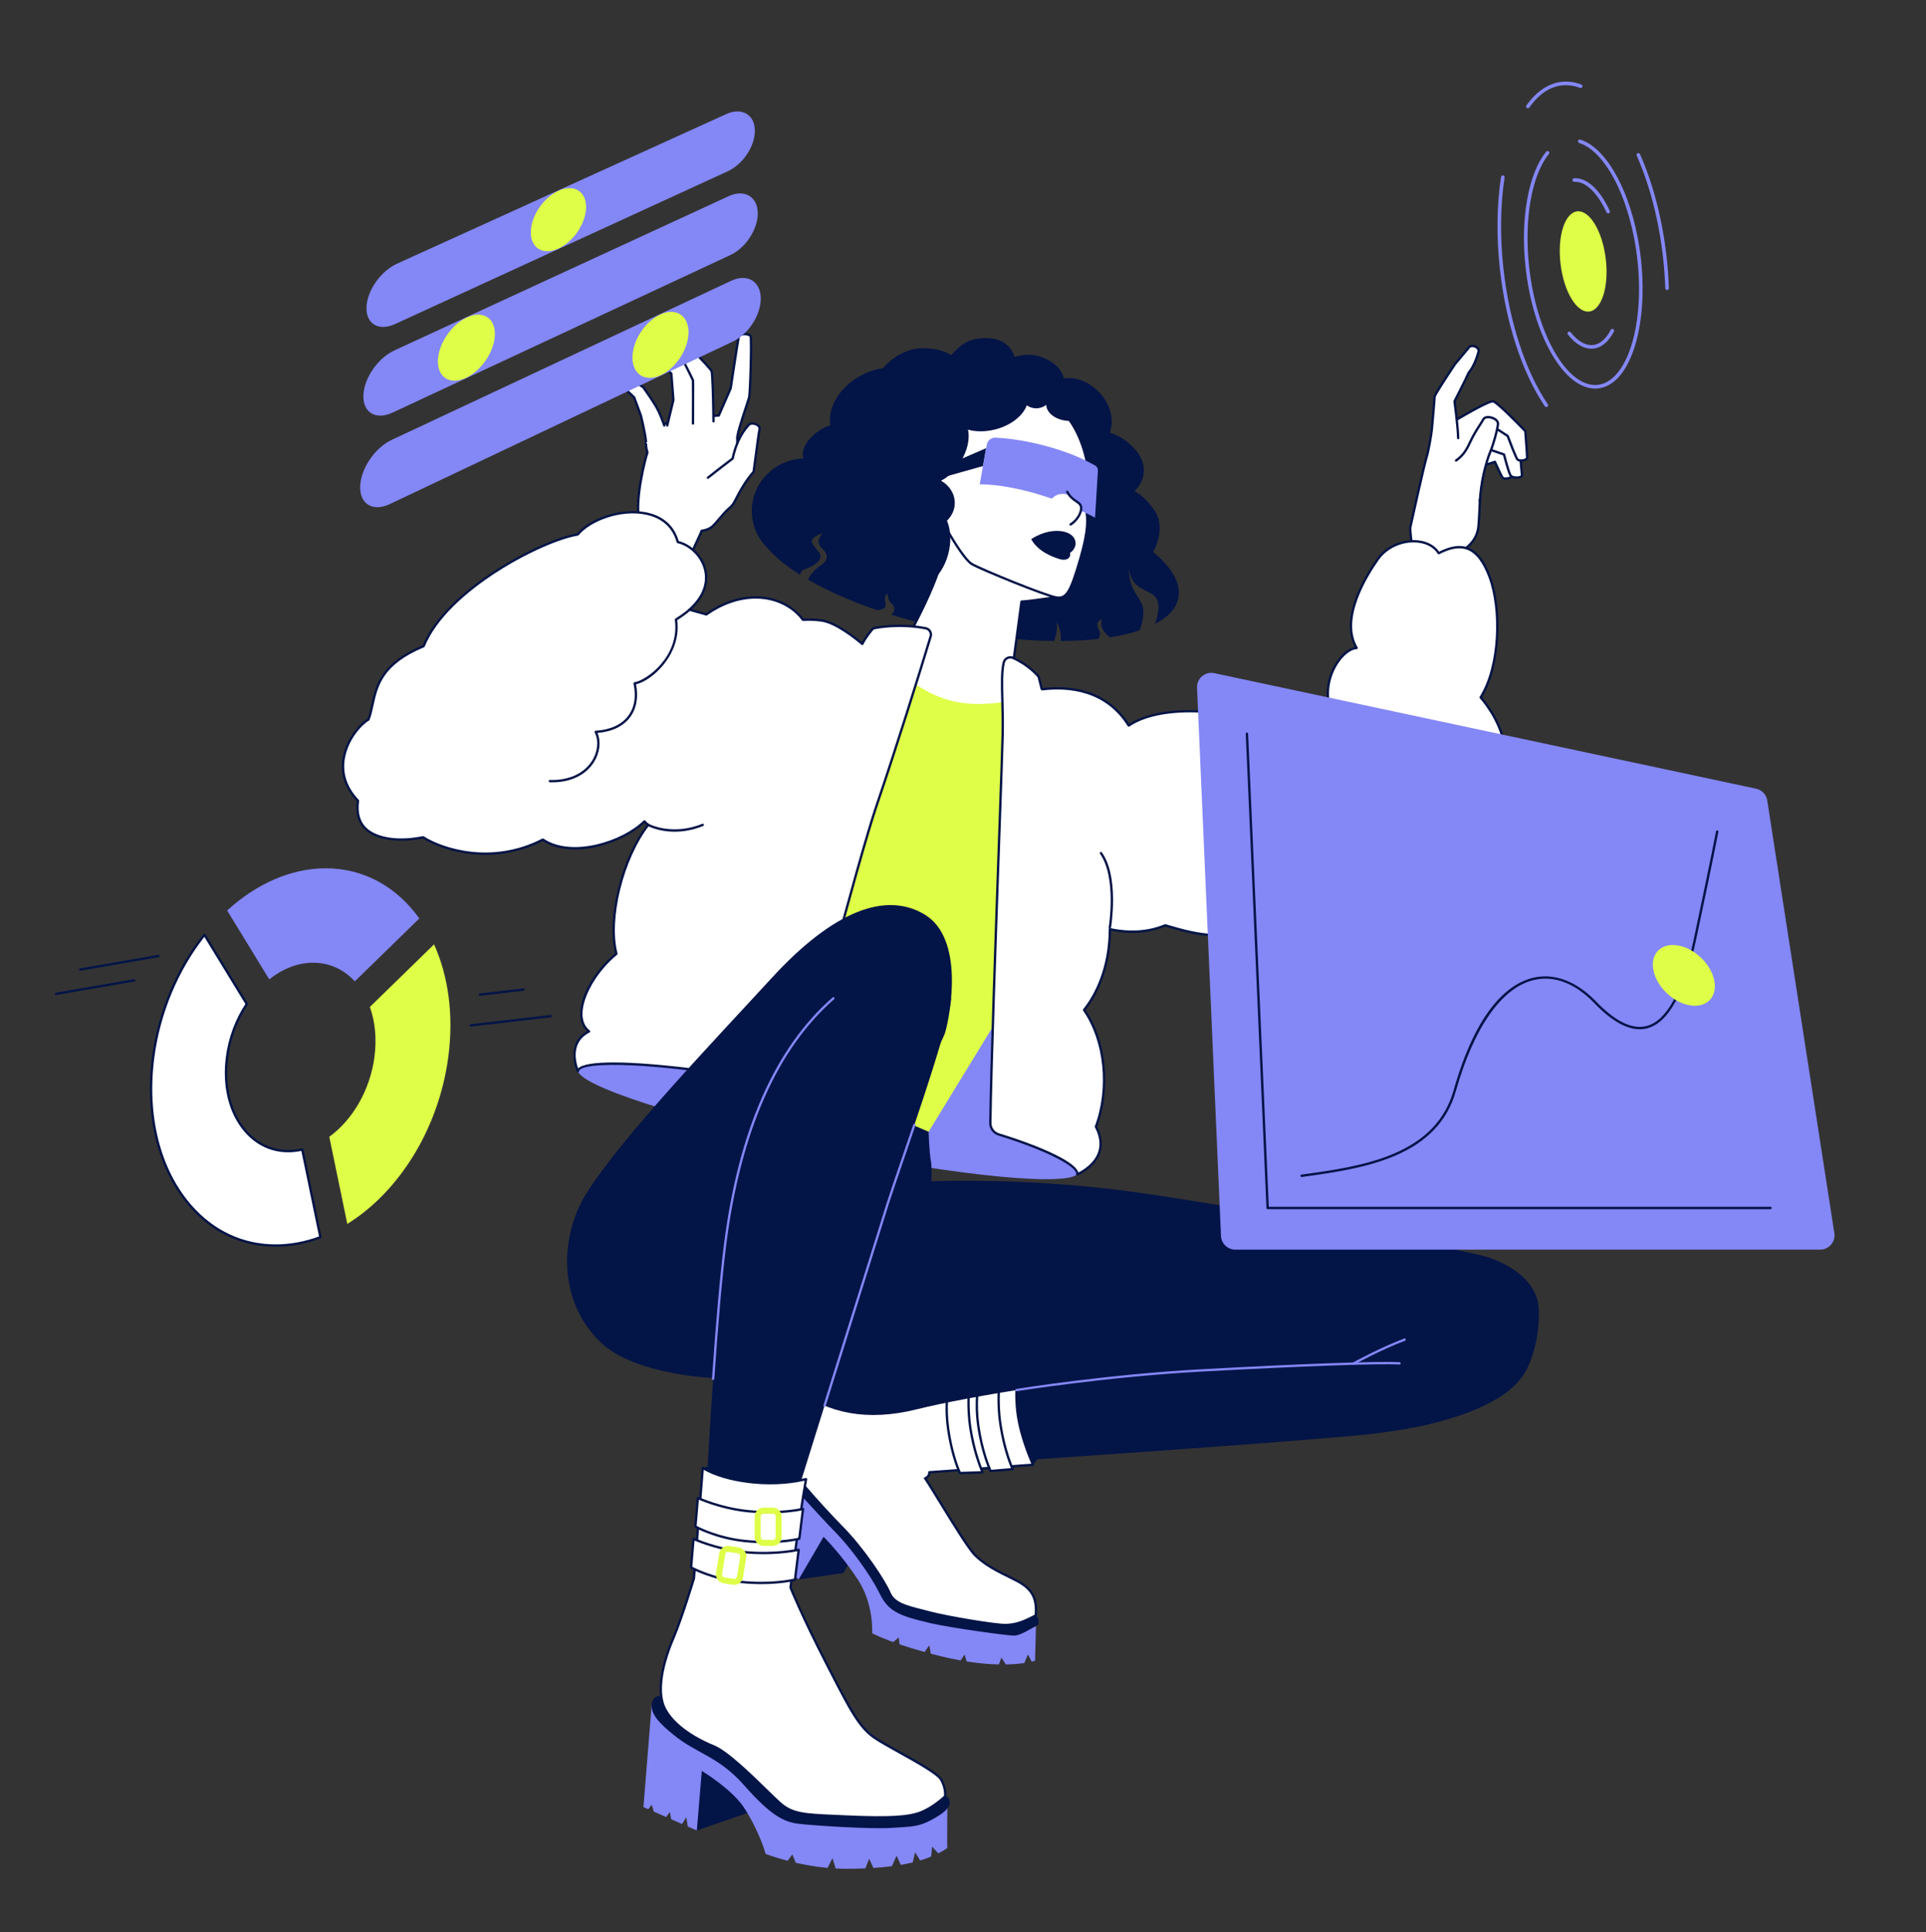<svg width="307" height="308" viewBox="0 0 307 308" fill="none" xmlns="http://www.w3.org/2000/svg">
<rect x="0" y="0" width="307" height="308" fill="#333333" stroke="none"/>
<g clip-path="url(#clip0_1935_4274)">
<path d="M236.01 74.346L238.286 73.621C238.286 73.621 239.255 75.791 239.497 76.134C239.74 76.478 241.289 76.235 241.144 75.509C240.999 74.782 239.885 70.857 239.885 70.857L236.252 70.47L236.01 74.346Z" fill="white"/>
<path d="M239.987 76.473C239.712 76.473 239.462 76.407 239.346 76.242C239.13 75.936 238.421 74.374 238.185 73.849L236.067 74.523C236.038 74.533 236.007 74.534 235.978 74.529C235.948 74.524 235.92 74.511 235.896 74.493C235.873 74.474 235.854 74.45 235.841 74.423C235.829 74.395 235.823 74.365 235.825 74.335L236.067 70.459C236.069 70.434 236.075 70.409 236.087 70.387C236.098 70.365 236.114 70.345 236.133 70.329C236.152 70.312 236.174 70.3 236.198 70.293C236.222 70.286 236.247 70.283 236.272 70.286L239.905 70.673C239.942 70.677 239.977 70.692 240.005 70.716C240.033 70.74 240.054 70.772 240.064 70.807C240.109 70.968 241.182 74.747 241.327 75.473C241.397 75.825 241.19 76.133 240.758 76.319C240.544 76.411 240.254 76.473 239.987 76.473ZM238.287 73.436C238.323 73.436 238.358 73.446 238.388 73.466C238.418 73.485 238.442 73.513 238.456 73.546C238.724 74.145 239.459 75.759 239.65 76.028C239.706 76.109 240.177 76.164 240.611 75.978C240.795 75.898 241.005 75.759 240.963 75.546C240.835 74.906 239.929 71.695 239.741 71.029L236.426 70.676L236.213 74.087L238.231 73.444C238.249 73.439 238.268 73.436 238.287 73.436Z" fill="#031447"/>
<path d="M242.162 71.052C242.21 71.294 242.549 75.316 242.598 75.752C242.646 76.188 241.096 76.333 240.757 75.752C240.418 75.171 239.74 72.457 239.74 72.457L235.671 71.052L237.052 66.499L241.678 68.872L242.162 71.052Z" fill="white"/>
<path d="M241.733 76.321C241.277 76.321 240.794 76.183 240.597 75.845C240.282 75.305 239.712 73.1 239.585 72.599L235.611 71.227C235.566 71.211 235.528 71.179 235.506 71.136C235.484 71.093 235.48 71.043 235.494 70.997L236.874 66.444C236.882 66.418 236.896 66.394 236.914 66.374C236.932 66.354 236.954 66.338 236.979 66.327C237.004 66.317 237.032 66.312 237.059 66.313C237.086 66.314 237.112 66.321 237.137 66.333L241.763 68.706C241.812 68.731 241.848 68.777 241.86 68.831L242.343 71.011L242.344 71.015C242.374 71.164 242.484 72.391 242.635 74.109C242.705 74.892 242.764 75.569 242.783 75.731C242.794 75.834 242.773 76.088 242.337 76.232C242.165 76.289 241.952 76.321 241.733 76.321ZM235.901 70.934L239.801 72.281C239.86 72.302 239.905 72.351 239.92 72.412C240.107 73.159 240.651 75.2 240.918 75.658C241.053 75.89 241.515 75.976 241.902 75.942C242.251 75.91 242.401 75.802 242.414 75.768C242.395 75.606 242.335 74.927 242.266 74.141C242.163 72.986 242.009 71.242 241.98 71.09L241.516 68.997L237.165 66.765L235.901 70.934ZM127.307 251.778L134.437 250.76L137.973 244.655L131.822 242.31L127.307 251.342V251.778Z" fill="#031447"/>
<path d="M165.135 259.204L164.989 264.739C164.989 264.739 164.812 264.8 164.461 264.884L163.838 263.745L163.282 265.105C162.54 265.214 161.554 265.311 160.326 265.331L159.625 264.23L159.224 265.331C157.779 265.304 156.065 265.17 154.082 264.856L153.755 263.745L153.124 264.694C152.12 264.514 151.122 264.303 150.131 264.061C149.515 263.911 148.924 263.762 148.363 263.613L148.133 262.278L147.376 263.348C145.814 262.917 144.492 262.503 143.391 262.128H143.389L143.254 261.032L142.366 261.767C140.056 260.926 139.015 260.354 139.015 260.354C139.015 260.354 139.341 255.776 136.725 251.779C134.111 247.78 131.277 244.983 131.277 244.983L127.306 251.779L120.233 245.995L128.178 234.496C128.178 234.496 146.352 250.876 148.605 252.345C150.857 253.812 165.135 259.204 165.135 259.204Z" fill="#8487F6"/>
<path d="M165.098 257.52C165.098 257.52 165.825 257.938 165.437 259.049C164.371 259.579 162.628 260.742 161.659 260.742C160.69 260.742 151.809 259.552 148.339 258.755C143.059 257.544 141.557 256.769 140.201 254.007C138.71 250.97 135.533 246.664 133.081 244.171C130.391 241.437 126.154 236.59 125.137 235.657C124.12 234.723 123.006 232.058 124.459 231.332C125.912 230.605 130.223 234.82 131.531 237.097C132.839 239.375 142.912 251.148 144.657 252.699C146.401 254.249 154.49 256.381 157.009 256.527C159.528 256.672 165.098 257.52 165.098 257.52ZM164.662 233.499C164.662 233.499 166.37 231.647 166.333 229.721C166.297 227.794 162.809 219.703 162.809 219.703C162.809 219.703 159.867 219.473 160.048 221.472C160.23 223.47 162.482 232.228 162.482 232.228L164.662 233.499ZM111.074 291.802L120.148 288.65L120.39 280.268L111.333 282.158L110.632 291.608L111.074 291.802Z" fill="#031447"/>
<path d="M151.002 294.609C150.536 294.919 150.051 295.2 149.55 295.45L148.581 294.367L148.426 295.959C147.852 296.194 147.266 296.4 146.67 296.576L145.868 295.288L145.485 296.895C144.884 297.04 144.249 297.17 143.582 297.283L142.914 295.821L142.164 297.495C141.239 297.614 140.259 297.707 139.213 297.773L138.545 296.301L137.938 297.842C136.954 297.883 135.916 297.904 134.824 297.904C134.278 297.904 133.738 297.889 133.205 297.861L132.694 296.208L131.916 297.766C130.056 297.595 128.325 297.283 126.847 296.947L126.299 295.626L125.542 296.628C123.392 296.067 122.036 295.53 122.036 295.53C122.036 295.53 121.138 292.105 118.598 288.166C116.709 285.235 111.865 282.302 111.865 282.302L111.074 291.802L109.631 291.169L109.395 289.709L108.707 290.764L106.984 290.008L106.779 288.868L106.17 289.651L104.223 288.797L103.87 287.681L103.339 288.409L102.564 288.069L103.873 271.788L109.928 272.127L151.002 287.729C151.002 287.729 150.952 294.659 151.002 294.609Z" fill="#8487F6"/>
<path d="M105.389 270.335C105.389 270.335 103.946 270.19 103.873 271.789C103.801 273.388 105.2 274.788 107.38 276.565C111.09 279.59 114.541 279.977 118.598 284.58C122.812 289.36 124.899 290.443 127.307 290.734C129.714 291.024 138.796 291.606 142.066 291.388C145.336 291.17 146.425 291.242 148.532 290.08C150.639 288.917 150.833 288.481 151.196 288.02C151.56 287.56 151.39 286.131 150.47 286.3C149.549 286.47 134.873 288.117 128.697 285.065C122.522 282.012 109.153 272.709 109.153 272.709L105.389 270.335ZM112.022 233.992C112.022 233.992 114.82 233.064 120.305 233.754C125.791 234.444 128.479 235.789 128.479 235.789C128.479 235.789 124.483 238.515 119.397 237.642C114.311 236.77 112.022 233.992 112.022 233.992ZM244.561 214.934C243.76 218.249 242.404 220.672 238.722 222.901C235.041 225.129 228.841 227.455 218.282 228.618C207.723 229.781 157.348 233.173 157.348 233.173L155.701 217.28L237.754 214.276L244.561 214.934Z" fill="#031447"/>
<path d="M165.195 110.007C170.039 109.232 176.239 109.779 179.92 115.66C186.217 111.363 202.269 113.405 208.954 119.607C215.638 125.615 227.582 133.748 225.935 138.206C224.288 142.664 225.238 141.155 221.964 145.086C218.21 149.592 209.491 149.955 204.623 147.103C203.863 148.02 202.076 148.053 201.01 147.103C195.642 150.707 189.123 148.478 185.733 147.509C176.711 151.281 166.768 143.342 166.768 143.342L165.195 110.007ZM164.662 233.498L148.133 234.693C148.133 234.693 148.193 235.401 147.455 235.656C149.041 237.969 153.925 246.462 155.459 247.95C157.057 249.501 158.922 250.445 161.465 251.681C164.008 252.916 165.389 254.176 165.098 257.519C162.918 258.682 161.828 258.973 160.375 259.046C158.922 259.118 151.003 257.81 148.024 257.01C145.045 256.211 142.599 255.848 141.799 253.958C141 252.068 137.676 246.981 134.24 243.492C130.804 240.004 124.992 233.463 124.556 231.937C124.12 230.41 124.628 222.852 131.676 221.98C138.724 221.107 162.337 219.678 162.264 219.702C162.192 219.726 161.707 222.225 162.288 225.904C162.869 229.583 164.662 233.498 164.662 233.498Z" fill="white"/>
<path d="M160.249 259.234C158.48 259.234 150.939 257.986 147.976 257.19C147.589 257.087 147.202 256.987 146.815 256.889C144.324 256.254 142.357 255.753 141.629 254.031C140.791 252.05 137.445 247.01 134.108 243.623C130.959 240.425 124.841 233.611 124.378 231.988C124.078 230.937 124.214 227.783 125.89 225.251C127.201 223.269 129.141 222.106 131.654 221.795C135.329 221.341 143.439 220.743 149.595 220.322C152.55 220.12 155.505 219.927 158.461 219.742C159.621 219.67 160.569 219.613 161.227 219.574C161.74 219.543 162.032 219.527 162.198 219.529C162.201 219.528 162.203 219.527 162.206 219.526L162.207 219.53C162.417 219.535 162.426 219.573 162.446 219.662C162.451 219.686 162.452 219.712 162.447 219.737C162.442 219.762 162.433 219.786 162.418 219.807C162.338 220.049 161.925 222.414 162.472 225.875C163.043 229.487 164.813 233.382 164.831 233.421C164.844 233.448 164.849 233.478 164.848 233.508C164.846 233.538 164.837 233.567 164.822 233.593C164.807 233.619 164.786 233.641 164.76 233.656C164.735 233.672 164.706 233.682 164.676 233.684L148.314 234.866C148.281 235.141 148.133 235.512 147.733 235.735C148.287 236.565 149.148 237.967 150.132 239.573C152.121 242.817 154.596 246.854 155.588 247.817C157.134 249.316 158.87 250.214 161.546 251.514C164.197 252.802 165.578 254.143 165.283 257.536C165.28 257.567 165.27 257.596 165.253 257.622C165.236 257.648 165.213 257.669 165.186 257.684C162.885 258.911 161.805 259.16 160.385 259.231C160.344 259.233 160.299 259.234 160.249 259.234ZM162.017 219.902C159.496 220.049 138.306 221.347 131.699 222.164C129.299 222.461 127.448 223.569 126.199 225.456C124.557 227.938 124.487 231.019 124.735 231.886C125.144 233.317 130.807 239.741 134.373 243.362C137.74 246.78 141.122 251.878 141.971 253.886C142.627 255.438 144.516 255.919 146.906 256.529C147.284 256.625 147.673 256.724 148.072 256.831C151.021 257.623 158.946 258.931 160.366 258.86C161.712 258.793 162.745 258.556 164.921 257.403C165.165 254.281 163.916 253.078 161.384 251.848C158.754 250.57 156.912 249.617 155.33 248.083C154.304 247.088 151.815 243.029 149.816 239.767C148.757 238.04 147.842 236.548 147.302 235.761C147.286 235.738 147.276 235.711 147.272 235.682C147.268 235.654 147.27 235.625 147.279 235.598C147.288 235.571 147.303 235.546 147.323 235.526C147.343 235.505 147.368 235.49 147.395 235.481C147.56 235.431 147.703 235.329 147.804 235.189C147.904 235.049 147.955 234.88 147.949 234.708C147.945 234.658 147.961 234.61 147.993 234.572C148.026 234.535 148.071 234.512 148.12 234.508L164.386 233.332C163.988 232.416 162.601 229.072 162.105 225.933C161.719 223.489 161.777 220.862 162.017 219.902Z" fill="#031447"/>
<path d="M171.909 186.876C171.411 189.302 153.141 187.597 131.103 183.071C109.065 178.544 91.602 172.907 92.1 170.482C92.555 168.26 109.403 148.343 128.915 152.046C130.707 152.386 147.769 146.741 149.622 147.121C159.153 149.079 154.949 153.164 161.683 155.189C170.525 157.845 172.191 185.5 171.909 186.876Z" fill="#8487F6"/>
<path d="M120.839 167.542L148.024 180.408C148.024 180.408 148.097 183.606 148.387 185.108C148.678 186.61 148.29 192.085 148.387 192.279C148.484 192.472 131.937 204.101 132.097 204.537C132.257 204.973 120.839 167.542 120.839 167.542Z" fill="#031447"/>
<path d="M159.374 219.795C159.374 219.795 158.858 223.152 159.474 227.123C160.163 231.561 161.418 234.193 161.418 234.193L157.902 234.497C157.902 234.497 156.567 231.756 155.929 227.22C155.362 223.192 156.035 220.231 156.035 220.231L159.374 219.795ZM154.57 220.305C154.57 220.305 154.069 223.661 154.671 227.632C155.296 231.763 156.614 234.703 156.614 234.703L153.013 234.82C153.013 234.82 151.763 232.266 151.125 227.73C150.558 223.702 151.232 220.741 151.232 220.741L154.57 220.305Z" fill="white"/>
<path d="M157.901 234.683C157.867 234.683 157.833 234.673 157.803 234.654C157.774 234.636 157.75 234.61 157.735 234.578C157.721 234.551 156.379 231.76 155.744 227.246C155.179 223.231 155.847 220.22 155.854 220.191C155.871 220.115 155.934 220.058 156.011 220.048L159.349 219.611C159.378 219.608 159.407 219.611 159.434 219.62C159.461 219.63 159.486 219.645 159.506 219.666C159.526 219.686 159.541 219.711 159.55 219.739C159.559 219.766 159.561 219.795 159.557 219.824C159.552 219.857 159.053 223.201 159.657 227.094C160.333 231.45 161.572 234.087 161.585 234.113C161.598 234.14 161.604 234.17 161.603 234.2C161.602 234.23 161.593 234.259 161.578 234.285C161.564 234.311 161.543 234.333 161.517 234.35C161.492 234.366 161.463 234.376 161.433 234.378L157.917 234.682C157.912 234.683 157.907 234.683 157.901 234.683ZM156.19 220.399C156.074 221.002 155.622 223.71 156.112 227.195C156.667 231.139 157.762 233.737 158.015 234.301L161.142 234.03C160.822 233.277 159.858 230.81 159.29 227.151C158.771 223.806 159.055 220.858 159.158 220.011L156.19 220.399Z" fill="#031447"/>
<path d="M153.013 235.006C152.978 235.006 152.944 234.996 152.914 234.977C152.885 234.959 152.861 234.933 152.846 234.902C152.833 234.876 151.576 232.269 150.941 227.756C150.376 223.74 151.043 220.73 151.05 220.7C151.067 220.624 151.13 220.567 151.207 220.557L154.546 220.121C154.574 220.117 154.603 220.12 154.631 220.129C154.658 220.139 154.682 220.154 154.702 220.175C154.723 220.195 154.738 220.22 154.747 220.247C154.755 220.275 154.758 220.304 154.754 220.332C154.749 220.366 154.263 223.708 154.854 227.604C155.469 231.663 156.77 234.597 156.783 234.626C156.796 234.654 156.801 234.685 156.799 234.715C156.797 234.745 156.787 234.775 156.771 234.801C156.755 234.826 156.733 234.848 156.707 234.863C156.68 234.878 156.651 234.887 156.62 234.888L153.019 235.006H153.013ZM151.387 220.908C151.27 221.511 150.818 224.219 151.308 227.704C151.862 231.642 152.892 234.1 153.13 234.63L156.338 234.526C156.009 233.723 155.005 231.083 154.487 227.66C153.979 224.313 154.255 221.366 154.355 220.52L151.387 220.908Z" fill="#031447"/>
<path d="M231.554 67.272C231.554 67.272 237.27 63.832 237.996 63.978C238.723 64.123 243.131 68.726 243.131 68.726C243.131 68.726 243.421 72.457 243.421 72.941C243.421 73.426 242.162 73.571 241.871 73.232C241.581 72.893 240.321 69.501 240.321 69.501L237.415 67.612L232.862 73.417L230.682 69.792L231.554 67.272Z" fill="white"/>
<path d="M187.831 95.323C187.502 96.991 186.191 98.382 184.108 99.465C184.489 98.406 185.055 96.359 184.244 95.276C183.117 93.775 180.32 94.212 179.919 90.505C179.956 93.813 181.228 94.611 181.991 96.246C182.485 97.308 182.214 99.102 181.655 100.484C180.268 100.947 178.684 101.318 176.932 101.595H176.93C176.35 101.132 175.132 100.059 175.669 98.718C174.325 99.154 175.125 100.28 175.307 100.754C175.413 101.032 175.288 101.452 175.11 101.84C173.242 102.052 171.218 102.167 169.07 102.18C169.148 101.547 169.156 100.35 168.42 99.154C168.599 100.196 168.29 101.439 168.054 102.178C163.123 102.137 157.58 101.573 151.797 100.434C148.38 99.762 145.118 98.937 142.077 97.995C142.73 97.448 142.578 96.656 142.247 96.355C141.822 95.969 141.484 95.52 141.508 94.648C140.48 95.083 141.666 96.647 140.831 97.009C140.541 97.135 140.197 97.225 139.887 97.286C135.621 95.839 131.853 94.167 128.793 92.394C129.15 91.658 129.819 90.776 130.926 90.045C132.209 89.197 131.846 88.204 131.168 87.561C130.4 86.832 130.113 86.216 131.131 84.981C128.261 86.047 129.628 86.772 130.587 88.131C131.149 88.929 130.514 89.924 128.188 90.796C127.725 90.97 127.584 91.344 127.547 91.643C125.319 90.241 123.537 88.785 122.298 87.334C120.774 85.819 119.833 83.746 119.833 81.456C119.833 76.82 123.689 73.063 128.442 73.063C130.756 73.063 132.854 73.954 134.403 75.401C140.567 74.866 148.254 75.329 156.418 76.937C159.855 77.613 163.136 78.445 166.192 79.392C166.19 79.281 166.188 79.169 166.188 79.056C166.188 75.477 167.382 72.355 169.156 70.696C168.691 70.401 168.246 70.048 167.834 69.636C165.364 67.165 164.985 63.542 166.985 61.541C168.987 59.541 172.609 59.92 175.077 62.389C177.01 64.322 177.661 66.959 176.896 68.975C178.536 69.411 180.253 70.711 181.299 72.093C182.881 74.186 182.548 76.701 180.848 78.274C182.149 79.034 183.129 80.059 184.059 81.432C185.458 83.497 184.745 86.34 183.794 87.971C186.776 90.453 188.288 92.999 187.831 95.323Z" fill="#031447"/>
<path d="M168.42 94.89V95.251C168.088 95.182 164.952 95.763 162.822 95.908C162.818 95.932 162.813 95.968 162.809 96.01C162.566 97.747 160.399 113.932 160.399 113.932C160.399 113.932 151.923 114.32 148.629 113.205C145.335 112.091 141.508 107.197 141.508 107.197C141.508 107.197 148.122 96.413 150.003 89.699C150.068 89.471 150.127 89.246 150.179 89.027C150.558 87.457 150.332 81.894 150.332 81.894L168.42 94.89Z" fill="white"/>
<path d="M157.02 114.186C154.269 114.186 150.539 114.048 148.57 113.382C145.261 112.262 141.52 107.513 141.362 107.312C141.339 107.282 141.325 107.246 141.323 107.208C141.321 107.17 141.33 107.132 141.35 107.1C141.416 106.993 147.972 96.261 149.824 89.649C149.891 89.415 149.95 89.191 149.999 88.984C150.367 87.457 150.149 81.958 150.146 81.902C150.145 81.868 150.153 81.833 150.171 81.803C150.188 81.772 150.213 81.748 150.244 81.731C150.274 81.715 150.309 81.707 150.344 81.709C150.378 81.712 150.412 81.724 150.44 81.744L168.529 94.74C168.577 94.774 168.606 94.831 168.606 94.89V95.251C168.606 95.278 168.6 95.305 168.588 95.33C168.576 95.355 168.559 95.377 168.538 95.395C168.516 95.412 168.491 95.424 168.465 95.431C168.438 95.438 168.41 95.438 168.383 95.433C168.247 95.41 167.394 95.531 166.57 95.648C165.47 95.804 164.112 95.998 162.987 96.083C162.71 98.074 160.605 113.796 160.583 113.956C160.578 114 160.557 114.039 160.525 114.069C160.493 114.098 160.451 114.115 160.408 114.117C160.268 114.124 158.864 114.186 157.02 114.186ZM141.734 107.183C142.299 107.882 145.743 112.033 148.689 113.03C151.669 114.038 159.07 113.798 160.236 113.753C160.459 112.088 162.397 97.611 162.625 95.985C162.628 95.949 162.634 95.911 162.638 95.884C162.651 95.798 162.723 95.729 162.809 95.723C163.95 95.646 165.373 95.443 166.517 95.28C167.395 95.156 167.939 95.08 168.235 95.064V94.986L150.531 82.267C150.575 83.559 150.686 87.717 150.36 89.071C150.305 89.299 150.246 89.525 150.182 89.75C148.418 96.046 142.441 106.016 141.734 107.183Z" fill="#031447"/>
<path d="M168.513 64.85C171.685 67.321 173.108 72.09 173.453 74.952C173.865 78.366 172.775 79.41 173.09 80.984C173.429 82.678 173.548 84.425 172.218 89.027C170.681 94.351 170.019 95.469 168.421 95.251C166.822 95.033 156.447 90.802 154.926 89.924C153.037 88.834 148.327 79.87 147.455 77.544C146.583 75.219 148.387 61.943 155.435 61.434C162.482 60.925 165.44 62.457 168.513 64.85Z" fill="white"/>
<path d="M168.784 95.463C168.66 95.463 168.531 95.453 168.396 95.435C166.759 95.211 156.338 90.953 154.833 90.085C152.899 88.968 148.177 79.999 147.281 77.609C146.624 75.855 147.371 69.131 150.078 64.906C151.537 62.63 153.334 61.4 155.421 61.249C162.842 60.713 165.793 62.496 168.627 64.703C171.704 67.1 173.249 71.71 173.638 74.93C173.876 76.906 173.62 78.097 173.414 79.055C173.263 79.755 173.144 80.308 173.272 80.948C173.602 82.597 173.763 84.346 172.397 89.079C170.944 94.109 170.226 95.463 168.784 95.463ZM157.927 61.525C157.161 61.525 156.338 61.555 155.448 61.619C153.484 61.761 151.783 62.934 150.391 65.106C147.694 69.316 147.06 75.962 147.629 77.479C148.488 79.771 153.187 88.706 155.019 89.763C156.512 90.625 166.83 94.846 168.445 95.067C169.814 95.253 170.451 94.477 172.039 88.976C173.383 84.324 173.228 82.621 172.908 81.021C172.764 80.305 172.897 79.689 173.05 78.976C173.25 78.046 173.499 76.888 173.269 74.974C172.889 71.825 171.385 67.323 168.398 64.996C165.965 63.101 163.441 61.525 157.927 61.525Z" fill="#031447"/>
<path d="M157.193 71.439L148.581 75.172V76.575L156.686 74.293L156.996 72.552L157.193 71.439Z" fill="#031447"/>
<path d="M170.767 61.823C170.445 61.56 170.01 61.344 169.51 61.166C169.934 59.454 168.153 57.49 165.495 56.757C164.155 56.388 162.767 56.582 161.732 56.904C161.102 55.062 159.743 53.899 157.058 53.899C154.426 53.899 153.086 54.941 151.618 56.623C150.512 55.855 148.791 55.483 146.745 55.524C144.561 55.568 142.03 57.076 140.76 58.706C139.385 58.853 137.829 59.416 136.354 60.383C133.574 62.205 131.85 65.324 132.391 67.78C130.028 68.498 127.972 70.682 127.972 72.335C127.972 74.84 130.032 75.831 132.68 75.955C131.066 83.216 136.97 88.446 141.561 88.701C141.648 91.209 142.815 93.26 144.686 93.776C147.233 94.478 150.117 92.07 151.129 88.399C151.673 86.421 151.563 84.481 150.948 83.001C151.718 82.254 152.189 81.26 152.189 80.168C152.189 78.679 151.315 77.373 149.998 76.627C151.106 76.076 152.228 75.041 153.092 73.659C154.225 71.845 154.628 69.894 154.289 68.492C155.537 68.842 157.062 68.86 158.626 68.462C161.15 67.82 163.067 66.277 163.666 64.612C164.106 64.925 164.632 65.093 165.171 65.093C165.772 65.093 166.324 64.887 166.765 64.545C166.831 65.965 168.511 67.103 170.579 67.103C172.688 67.103 174.398 65.919 174.398 64.46C174.398 63.043 172.788 61.891 170.767 61.823Z" fill="#031447"/>
<path d="M141.509 105.404C148.629 112.284 153.812 113.06 161.95 111.606C170.087 110.153 166.115 143.744 163.064 152.046C160.012 160.349 159.576 161.512 159.576 161.512L148.024 180.408L114.748 166.309L141.509 105.404Z" fill="#DEFE48"/>
<path d="M110.098 88.47L114.384 79.095C114.384 79.095 117.509 72.99 117.509 71.391C117.509 69.792 117.799 67.83 116.564 67.03C115.329 66.231 115.402 65.94 112.35 66.594C109.298 67.248 104.065 67.21 103.195 68.993C103.034 69.324 102.765 70.9 103.195 72.118C102.178 75.388 100.943 82.293 102.323 83.383C103.054 83.959 110.098 88.47 110.098 88.47Z" fill="white"/>
<path d="M110.097 88.656C110.062 88.656 110.027 88.646 109.997 88.627C109.709 88.442 102.937 84.104 102.208 83.529C101.533 82.996 101.354 81.319 101.676 78.546C101.917 76.468 102.435 73.954 103 72.121C102.563 70.813 102.868 69.239 103.028 68.911C103.69 67.554 106.535 67.203 109.286 66.865C110.392 66.729 111.435 66.6 112.311 66.412C115 65.836 115.331 65.97 116.3 66.631C116.41 66.705 116.529 66.787 116.665 66.874C117.792 67.604 117.748 69.204 117.709 70.616C117.701 70.88 117.694 71.14 117.694 71.391C117.694 73.016 114.678 78.928 114.549 79.179L110.266 88.548C110.251 88.58 110.228 88.607 110.198 88.627C110.168 88.646 110.133 88.656 110.097 88.656ZM114.704 66.417C114.223 66.417 113.537 66.529 112.388 66.776C111.497 66.967 110.445 67.096 109.332 67.233C106.802 67.545 103.935 67.898 103.362 69.074C103.237 69.329 102.946 70.856 103.37 72.055C103.383 72.093 103.384 72.134 103.372 72.172C102.333 75.513 101.189 82.251 102.438 83.237C103.088 83.75 108.913 87.49 110.017 88.198L114.215 79.017C114.25 78.949 117.323 72.927 117.323 71.391C117.323 71.136 117.33 70.872 117.337 70.606C117.375 69.227 117.415 67.802 116.463 67.186C116.325 67.096 116.203 67.013 116.091 66.937C115.605 66.606 115.328 66.417 114.704 66.417Z" fill="#031447"/>
<path d="M111.042 84.691C111.042 84.691 112.713 84.727 113.621 83.855C114.388 83.119 115.309 81.788 116.234 81.019C116.595 80.718 116.897 80.352 117.108 79.932C117.812 78.536 118.774 76.741 120.124 75.206C120.342 73.753 120.887 69.247 121.069 68.447C121.25 67.648 119.761 67.248 119.361 67.721C118.961 68.193 117.536 69.61 116.782 73.099C115.22 74.262 112.059 76.769 112.059 76.769L111.042 84.691Z" fill="white"/>
<path d="M111.816 84.816C111.769 84.816 111.724 84.798 111.689 84.766C111.655 84.734 111.634 84.691 111.63 84.644C111.627 84.597 111.641 84.551 111.67 84.514C111.7 84.477 111.742 84.453 111.788 84.446C112.304 84.367 113.018 84.177 113.493 83.721C113.809 83.418 114.154 83.009 114.519 82.575C115.035 81.964 115.568 81.332 116.115 80.876C116.469 80.582 116.747 80.236 116.943 79.848C117.699 78.349 118.646 76.618 119.949 75.125C120.03 74.574 120.154 73.627 120.286 72.626C120.514 70.887 120.772 68.915 120.888 68.406C120.955 68.111 120.684 67.927 120.517 67.844C120.143 67.657 119.66 67.655 119.503 67.841C119.473 67.876 119.437 67.917 119.397 67.963C118.92 68.507 117.652 69.953 116.963 73.138C116.954 73.182 116.929 73.221 116.893 73.248C115.813 74.052 113.961 75.504 112.954 76.299C112.935 76.314 112.913 76.325 112.889 76.332C112.866 76.338 112.841 76.34 112.817 76.337C112.793 76.335 112.769 76.327 112.748 76.315C112.727 76.303 112.708 76.287 112.693 76.268C112.678 76.249 112.667 76.227 112.66 76.203C112.653 76.18 112.652 76.155 112.654 76.131C112.657 76.107 112.665 76.084 112.677 76.062C112.689 76.041 112.705 76.022 112.724 76.007C113.716 75.225 115.525 73.805 116.615 72.991C117.328 69.76 118.626 68.278 119.117 67.718C119.156 67.674 119.191 67.635 119.22 67.6C119.521 67.245 120.214 67.277 120.683 67.511C121.127 67.733 121.339 68.098 121.25 68.488C121.138 68.98 120.881 70.943 120.654 72.674C120.518 73.71 120.39 74.689 120.308 75.234C120.303 75.269 120.287 75.302 120.264 75.329C118.97 76.799 118.027 78.523 117.275 80.015C117.056 80.448 116.746 80.834 116.353 81.161C115.831 81.596 115.308 82.215 114.803 82.814C114.431 83.255 114.08 83.672 113.75 83.989C113.205 84.513 112.413 84.726 111.845 84.813C111.835 84.815 111.826 84.816 111.816 84.816Z" fill="#031447"/>
<path d="M117.518 69.874C117.422 69.153 119.216 64.063 119.398 63.409C119.58 62.755 119.836 54.378 119.652 53.634C119.543 53.192 117.879 53.01 117.727 53.815C117.498 55.028 116.471 61.899 116.471 61.899C116.471 61.899 114.848 65.651 114.235 67.001C113.622 68.351 117.518 69.874 117.518 69.874Z" fill="white"/>
<path d="M117.518 70.06C117.473 70.06 117.429 70.043 117.395 70.014C117.362 69.984 117.34 69.943 117.334 69.899C117.262 69.357 118.044 66.933 118.851 64.496C119.032 63.948 119.176 63.515 119.219 63.359C119.415 62.653 119.632 54.329 119.472 53.678C119.452 53.6 119.124 53.431 118.657 53.443C118.498 53.448 117.977 53.49 117.909 53.85C117.684 55.045 116.664 61.858 116.654 61.927C116.652 61.943 116.647 61.958 116.641 61.973C116.629 62 115.467 64.686 114.746 66.312C114.737 66.335 114.723 66.356 114.705 66.373C114.688 66.39 114.667 66.404 114.644 66.413C114.621 66.422 114.596 66.427 114.571 66.427C114.547 66.426 114.522 66.421 114.5 66.411C114.477 66.401 114.457 66.386 114.44 66.368C114.423 66.35 114.409 66.329 114.401 66.306C114.392 66.282 114.388 66.258 114.389 66.233C114.39 66.208 114.396 66.184 114.407 66.162C115.092 64.616 116.177 62.111 116.29 61.848C116.357 61.399 117.324 54.947 117.544 53.781C117.625 53.354 118.037 53.089 118.646 53.072C119.154 53.057 119.745 53.234 119.832 53.589C120.007 54.298 119.79 62.691 119.576 63.459C119.531 63.623 119.393 64.038 119.203 64.613C118.694 66.15 117.635 69.347 117.702 69.85C117.705 69.876 117.703 69.903 117.695 69.928C117.688 69.953 117.675 69.977 117.657 69.996C117.64 70.016 117.618 70.032 117.594 70.043C117.57 70.054 117.544 70.06 117.518 70.06Z" fill="#031447"/>
<path d="M113.73 67.175C113.73 67.175 113.658 59.58 113.403 59.108C113.149 58.635 108.463 53.73 108.027 53.367C107.591 53.003 106.283 53.584 106.611 54.493C106.903 55.303 110.17 60.598 110.17 60.598V69.134L113.73 67.175Z" fill="white"/>
<path d="M110.171 67.704C110.121 67.704 110.074 67.684 110.039 67.65C110.004 67.615 109.985 67.567 109.985 67.518V60.651C109.645 60.1 106.721 55.344 106.436 54.556C106.271 54.099 106.434 53.644 106.871 53.337C107.242 53.077 107.815 52.949 108.146 53.224C108.589 53.594 113.291 58.508 113.567 59.02C113.829 59.508 113.904 65.898 113.916 67.174C113.916 67.223 113.897 67.27 113.863 67.305C113.828 67.341 113.781 67.361 113.732 67.361C113.707 67.362 113.683 67.358 113.66 67.349C113.637 67.34 113.617 67.326 113.599 67.309C113.582 67.292 113.568 67.272 113.558 67.249C113.549 67.226 113.544 67.202 113.544 67.177C113.517 64.292 113.409 59.574 113.239 59.194C113.02 58.789 108.381 53.903 107.908 53.509C107.77 53.395 107.398 53.421 107.084 53.642C106.91 53.764 106.64 54.028 106.785 54.43C107.012 55.057 109.202 58.675 110.329 60.501C110.347 60.53 110.356 60.564 110.356 60.598V67.518C110.356 67.567 110.337 67.615 110.302 67.65C110.267 67.684 110.22 67.704 110.171 67.704Z" fill="#031447"/>
<path d="M106.356 67.829L107.337 63.76L107.01 59.544C105.581 58.443 104.358 57 104.213 56.528C104.129 56.257 104.757 55.293 105.484 55.62C106.211 55.947 109.044 57.764 109.044 57.764C109.044 57.764 110.425 60.489 110.461 60.634C110.497 60.78 110.461 67.829 110.461 67.829H106.356Z" fill="white"/>
<path d="M106.356 68.015C106.327 68.015 106.3 68.009 106.274 67.997C106.249 67.985 106.227 67.967 106.21 67.945C106.192 67.922 106.18 67.897 106.174 67.869C106.168 67.842 106.168 67.813 106.175 67.786L107.149 63.745L106.831 59.641C105.45 58.562 104.201 57.122 104.035 56.583C103.955 56.324 104.201 55.903 104.474 55.661C104.808 55.367 105.203 55.29 105.56 55.45C106.291 55.779 109.028 57.533 109.144 57.608C109.172 57.625 109.195 57.65 109.21 57.68C109.627 58.505 110.603 60.44 110.641 60.59C110.65 60.629 110.68 60.748 110.648 67.519C110.648 67.568 110.628 67.615 110.593 67.65C110.558 67.684 110.511 67.704 110.462 67.704H110.461C110.437 67.704 110.413 67.699 110.39 67.689C110.368 67.68 110.347 67.666 110.33 67.649C110.313 67.632 110.3 67.611 110.29 67.588C110.281 67.566 110.276 67.542 110.277 67.517C110.291 64.532 110.3 60.983 110.278 60.676C110.199 60.474 109.408 58.895 108.901 57.893C108.545 57.665 106.066 56.085 105.408 55.789C105.203 55.697 104.992 55.731 104.781 55.89C104.514 56.091 104.379 56.397 104.391 56.478C104.522 56.905 105.729 58.323 107.123 59.397C107.165 59.429 107.191 59.478 107.195 59.53L107.522 63.745C107.523 63.765 107.522 63.784 107.517 63.803L106.536 67.873C106.526 67.914 106.503 67.95 106.47 67.975C106.438 68.001 106.397 68.015 106.356 68.015Z" fill="#031447"/>
<path d="M105.884 67.83C105.884 67.83 105.222 65.831 104.431 64.559C103.639 63.288 102.505 61.691 102.505 61.691C102.505 61.691 99.853 60.149 99.49 59.981C99.127 59.812 98.202 60.825 98.763 61.253C99.702 61.968 101.088 63.36 101.088 63.36L102.153 66.234C102.153 66.234 102.824 68.908 102.967 70.373C103.111 71.839 105.884 68.593 105.884 68.593V67.83Z" fill="white"/>
<path d="M102.967 70.559C102.921 70.559 102.877 70.542 102.843 70.511C102.809 70.48 102.787 70.437 102.783 70.391C102.646 69 102.02 66.467 101.976 66.289L100.929 63.463C100.727 63.262 99.495 62.044 98.651 61.4C98.355 61.175 98.321 60.787 98.562 60.387C98.798 59.995 99.249 59.665 99.568 59.812C99.935 59.983 102.49 61.468 102.599 61.531C102.621 61.544 102.641 61.562 102.656 61.584C102.668 61.6 103.802 63.199 104.588 64.461C105.382 65.737 106.033 67.689 106.06 67.772C106.068 67.795 106.071 67.819 106.069 67.843C106.067 67.868 106.06 67.891 106.05 67.913C106.039 67.935 106.023 67.954 106.005 67.97C105.986 67.986 105.965 67.999 105.942 68.006C105.919 68.014 105.894 68.017 105.87 68.015C105.846 68.013 105.822 68.007 105.8 67.996C105.778 67.985 105.759 67.97 105.743 67.951C105.727 67.933 105.715 67.911 105.707 67.888C105.701 67.868 105.044 65.895 104.273 64.657C103.555 63.505 102.542 62.066 102.377 61.832C101.452 61.294 99.689 60.278 99.412 60.149C99.347 60.121 99.051 60.285 98.873 60.59C98.795 60.723 98.693 60.965 98.876 61.105C99.814 61.819 101.163 63.172 101.22 63.229C101.239 63.248 101.253 63.271 101.262 63.296L102.327 66.169C102.33 66.176 102.332 66.182 102.333 66.189C102.361 66.299 103.009 68.893 103.152 70.355C103.155 70.381 103.152 70.407 103.144 70.431C103.136 70.456 103.122 70.479 103.105 70.498C103.088 70.517 103.066 70.532 103.043 70.543C103.019 70.553 102.993 70.559 102.967 70.559Z" fill="#031447"/>
<path d="M225.185 87.598C225.185 87.598 224.676 84.691 224.822 83.964C224.967 83.238 227.001 74.153 227.365 72.99C227.728 71.827 228.164 69.211 228.237 68.411C228.309 67.612 228.672 63.615 228.672 63.251C228.672 62.888 231.942 58.018 231.942 58.018C231.942 58.018 233.783 55.838 234.17 55.353C234.558 54.869 235.865 55.305 235.672 56.08C235.478 56.855 234.897 58.503 234.122 59.375C233.783 60.199 231.845 63.973 231.845 63.973C231.845 63.973 232.62 68.435 232.426 69.84C232.233 71.245 236.011 76.575 236.011 76.575C236.011 76.575 235.864 81.523 235.672 83.795C235.429 86.653 233.201 87.671 231.748 88.785C230.295 89.9 225.185 87.598 225.185 87.598Z" fill="white"/>
<path d="M242.485 73.602C242.174 73.602 241.878 73.525 241.731 73.353C241.442 73.017 240.423 70.308 240.169 69.624L237.314 67.767C237.273 67.741 237.244 67.698 237.234 67.65C237.223 67.602 237.233 67.552 237.26 67.51C237.286 67.469 237.329 67.44 237.377 67.43C237.425 67.42 237.475 67.429 237.516 67.456L240.423 69.346C240.456 69.368 240.481 69.399 240.496 69.437C240.978 70.736 241.816 72.883 242.012 73.111C242.125 73.242 242.615 73.284 242.983 73.147C243.139 73.09 243.236 73.011 243.236 72.941C243.236 72.505 242.99 69.309 242.951 68.807C241.257 67.04 238.443 64.257 237.96 64.16C237.701 64.109 236.077 64.825 232.362 67.009C232.341 67.022 232.318 67.03 232.293 67.033C232.269 67.037 232.245 67.035 232.221 67.029C232.198 67.023 232.175 67.012 232.156 66.998C232.136 66.983 232.12 66.965 232.108 66.944C232.095 66.922 232.087 66.899 232.084 66.875C232.08 66.851 232.082 66.826 232.088 66.803C232.094 66.779 232.105 66.757 232.119 66.737C232.134 66.718 232.153 66.702 232.174 66.689C235.598 64.676 237.57 63.702 238.033 63.796C238.779 63.945 242.522 67.822 243.265 68.598C243.295 68.629 243.313 68.669 243.316 68.712C243.328 68.864 243.607 72.455 243.607 72.941C243.607 73.08 243.543 73.336 243.112 73.496C242.926 73.565 242.702 73.602 242.485 73.602Z" fill="#031447"/>
<path d="M230.542 89.275C229.848 89.275 228.955 89.112 227.869 88.788C226.414 88.353 225.122 87.773 225.109 87.768C225.081 87.755 225.057 87.736 225.039 87.712C225.02 87.688 225.008 87.66 225.002 87.63C224.981 87.51 224.489 84.68 224.64 83.928C224.795 83.15 226.827 74.089 227.188 72.934C227.556 71.756 227.984 69.14 228.052 68.394C228.328 65.354 228.487 63.479 228.487 63.251C228.487 62.886 230.555 59.751 231.788 57.915C231.792 57.909 231.796 57.904 231.8 57.898C231.819 57.877 233.644 55.714 234.025 55.237C234.306 54.886 234.89 54.911 235.297 55.112C235.741 55.332 235.953 55.72 235.852 56.125C235.633 57.002 235.036 58.609 234.281 59.475C233.933 60.303 232.278 63.537 232.037 64.006C232.107 64.531 232.588 68.174 232.612 69.838C232.613 69.887 232.594 69.934 232.56 69.97C232.526 70.005 232.479 70.025 232.429 70.026H232.427C232.325 70.026 232.243 69.945 232.241 69.843C232.215 68.109 231.667 64.039 231.661 63.998C231.656 63.961 231.663 63.922 231.68 63.889C231.699 63.851 233.618 60.111 233.95 59.304C233.958 59.285 233.969 59.267 233.983 59.252C234.703 58.442 235.279 56.885 235.492 56.035C235.577 55.695 235.238 55.498 235.132 55.445C234.817 55.289 234.451 55.3 234.315 55.469C233.938 55.941 232.23 57.965 232.091 58.13C230.876 59.94 228.928 62.928 228.857 63.267C228.858 63.578 228.585 66.635 228.422 68.428C228.353 69.186 227.917 71.846 227.542 73.045C227.184 74.193 225.159 83.225 225.004 84.001C224.895 84.547 225.203 86.602 225.352 87.469C226.814 88.115 230.539 89.479 231.636 88.638C231.879 88.452 232.138 88.272 232.412 88.081C233.762 87.143 235.292 86.08 235.487 83.779C235.599 82.461 235.695 80.236 235.756 78.601C235.757 78.576 235.762 78.552 235.772 78.53C235.782 78.507 235.797 78.487 235.815 78.471C235.833 78.454 235.854 78.441 235.877 78.433C235.9 78.424 235.924 78.421 235.949 78.422C235.973 78.423 235.997 78.429 236.019 78.439C236.042 78.449 236.061 78.463 236.078 78.481C236.095 78.499 236.108 78.52 236.116 78.543C236.125 78.566 236.128 78.59 236.127 78.615C236.066 80.254 235.969 82.486 235.857 83.81C235.648 86.285 233.971 87.45 232.624 88.386C232.353 88.574 232.098 88.752 231.862 88.933C231.564 89.161 231.123 89.275 230.542 89.275Z" fill="#031447"/>
<path d="M148.343 101.461C146.73 106.799 142.925 119.019 139.813 128.153C136.471 137.963 127.432 173.206 127.432 173.206C107.92 169.503 92.566 168.518 92.112 170.74C92.112 170.74 90.117 166.308 93.895 164.419C90.843 162.046 93.895 155.601 98.255 152.046C96.584 145.813 99.999 133.021 106.029 128.879C112.06 124.737 114.892 104.29 120.122 101.285C125.353 98.282 129.432 98.722 130.901 98.907C132.839 99.155 135.528 101.019 137.45 102.659C138.127 101.303 139.18 100.174 139.18 100.174C139.18 100.174 142.871 99.272 147.547 100.15C148.15 100.263 148.52 100.874 148.343 101.461ZM172.8 161.004C175.996 165.582 177.086 173.206 174.689 179.609C177.45 184.841 171.711 187.202 171.711 187.202C171.978 185.896 167.237 183.333 159.177 180.838C158.791 180.719 158.454 180.477 158.217 180.15C157.979 179.823 157.853 179.428 157.858 179.024C158.008 166.524 159.691 122.705 159.818 117.227C159.943 111.864 159.436 108.154 159.983 105.642C160.13 104.968 160.862 104.595 161.489 104.883C164.174 106.112 165.559 107.875 165.559 107.875L166.042 109.814C166.042 109.814 171.711 113.69 175.343 117.47C178.976 121.248 179.702 133.24 176.026 141.526C177.726 147.631 177.158 155.48 172.8 161.004Z" fill="white"/>
<path d="M128.824 100.197C126.446 95.09 119.179 93.25 112.592 97.946C109.008 97.022 99.998 93.34 91.183 101.092C82.367 108.844 75.973 109.814 70.355 112.527C64.736 115.24 59.214 121.442 59.505 125.124C59.795 128.807 63.961 130.163 66.189 132.489C68.417 134.815 77.523 138.497 86.533 133.846C91.279 137.043 99.514 134.136 102.711 130.938C105.883 134.33 112.569 132.131 118.963 127.673C125.357 123.216 134.024 111.368 128.824 100.197Z" fill="white"/>
<path d="M92.09 85.2C95.252 81.323 106.102 79.24 108.04 86.411C111.769 87.186 116.129 93.641 107.749 98.772C108.572 104.532 103.39 108.602 101.162 108.941C102.082 113.06 99.938 116.379 94.956 116.67C96.439 119.504 94.114 124.737 87.648 124.519C84.233 130.042 71.353 132.689 67.44 133.473C63.526 134.258 56.115 134.258 57.059 127.644C51.61 121.902 56.987 115.579 58.731 114.707C60.038 111.364 58.949 106.567 67.522 103.006C71.227 93.898 86.558 86.072 92.09 85.2Z" fill="white"/>
<path d="M127.432 173.392C127.421 173.392 127.409 173.391 127.397 173.389C118.048 171.614 109.246 170.388 102.612 169.936C97.775 169.607 92.523 169.654 92.293 170.777C92.285 170.815 92.266 170.85 92.237 170.876C92.208 170.903 92.171 170.919 92.132 170.924C92.093 170.928 92.054 170.92 92.019 170.901C91.985 170.881 91.958 170.851 91.942 170.816C91.922 170.771 90.006 166.396 93.566 164.384C92.856 163.73 92.49 162.819 92.477 161.671C92.443 158.741 94.779 154.681 98.045 151.978C96.638 146.47 99.009 136.825 103.068 131.526C102.943 131.424 102.822 131.315 102.708 131.202C100.997 132.841 98.16 134.277 95.246 134.971C91.781 135.796 88.689 135.473 86.521 134.061C78.444 138.178 70.532 135.632 67.402 133.67C64.289 134.28 60.256 134.23 58.182 132.268C57.047 131.194 56.603 129.66 56.863 127.707C54.929 125.637 54.172 123.312 54.614 120.796C55.147 117.76 57.407 115.214 58.582 114.575C58.842 113.888 59.006 113.136 59.178 112.341C59.821 109.379 60.62 105.694 67.379 102.864C71.145 93.763 86.421 85.95 91.991 85.027C94.155 82.441 99.319 80.884 103.097 81.69C104.943 82.084 107.314 83.197 108.188 86.254C109.895 86.659 111.912 88.273 112.549 90.645C113.143 92.86 112.336 95.141 110.274 97.1C110.709 97.219 111.116 97.336 111.483 97.442C111.887 97.559 112.239 97.661 112.555 97.744C115.346 95.776 118.494 94.837 121.428 95.096C124.151 95.337 126.57 96.615 128.081 98.608C129.44 98.535 130.476 98.666 130.924 98.723C133.151 99.007 136.069 101.257 137.392 102.367C138.07 101.099 139.003 100.092 139.044 100.047C139.069 100.021 139.101 100.002 139.136 99.993C139.173 99.984 142.92 99.091 147.581 99.967C147.748 99.999 147.908 100.065 148.048 100.162C148.188 100.259 148.306 100.385 148.395 100.53C148.484 100.676 148.541 100.839 148.563 101.009C148.584 101.179 148.57 101.351 148.521 101.515C146.738 107.412 142.995 119.388 139.989 128.213C136.687 137.904 127.702 172.9 127.612 173.252C127.602 173.292 127.579 173.328 127.546 173.353C127.514 173.378 127.474 173.392 127.432 173.392ZM97.797 169.366C104.577 169.366 116.218 170.896 127.296 172.991C127.98 170.331 136.45 137.45 139.637 128.093C142.642 119.273 146.384 107.302 148.165 101.407C148.199 101.294 148.209 101.174 148.194 101.056C148.179 100.938 148.14 100.825 148.078 100.723C148.017 100.622 147.935 100.534 147.837 100.467C147.74 100.399 147.629 100.354 147.512 100.332C143.237 99.529 139.75 100.238 139.278 100.342C139.086 100.556 138.201 101.57 137.616 102.742C137.603 102.767 137.585 102.789 137.562 102.806C137.54 102.823 137.514 102.835 137.486 102.841C137.459 102.846 137.43 102.846 137.403 102.839C137.376 102.832 137.351 102.819 137.329 102.801C136.396 102.005 133.174 99.384 130.877 99.092C130.428 99.035 129.376 98.902 128.003 98.984C127.972 98.986 127.941 98.98 127.913 98.967C127.885 98.954 127.861 98.934 127.842 98.909C126.399 96.956 124.049 95.701 121.395 95.466C118.525 95.212 115.436 96.147 112.7 98.097C112.678 98.113 112.653 98.124 112.626 98.129C112.599 98.133 112.572 98.133 112.546 98.126C112.204 98.038 111.822 97.927 111.38 97.8C110.924 97.668 110.407 97.519 109.853 97.371C109.82 97.362 109.791 97.345 109.767 97.321C109.744 97.297 109.727 97.267 109.72 97.235C109.712 97.202 109.713 97.168 109.723 97.136C109.733 97.104 109.751 97.075 109.776 97.053C112.514 94.604 112.6 92.269 112.19 90.742C111.578 88.463 109.62 86.929 108.001 86.593C107.968 86.586 107.937 86.57 107.912 86.546C107.887 86.523 107.869 86.493 107.86 86.46C107.06 83.501 104.786 82.431 103.019 82.054C98.942 81.183 94.062 83.075 92.234 85.317C92.205 85.353 92.164 85.376 92.119 85.383C86.654 86.245 71.375 94.025 67.693 103.076C67.684 103.099 67.67 103.12 67.653 103.137C67.636 103.154 67.615 103.168 67.593 103.178C60.948 105.938 60.201 109.382 59.541 112.421C59.36 113.255 59.189 114.044 58.903 114.775C58.886 114.818 58.854 114.853 58.813 114.874C57.915 115.323 55.537 117.683 54.98 120.861C54.554 123.281 55.299 125.521 57.194 127.516C57.233 127.557 57.251 127.614 57.243 127.67C56.976 129.54 57.378 130.996 58.438 131.998C59.741 133.231 62.78 134.218 67.403 133.291C67.45 133.282 67.499 133.291 67.539 133.317C70.575 135.252 78.433 137.819 86.448 133.681C86.478 133.666 86.511 133.659 86.544 133.66C86.577 133.662 86.609 133.673 86.637 133.692C91.163 136.741 99.302 134.086 102.58 130.807C102.598 130.79 102.619 130.776 102.642 130.767C102.665 130.757 102.689 130.753 102.714 130.753C102.739 130.753 102.764 130.759 102.787 130.769C102.809 130.779 102.83 130.794 102.847 130.812C103.029 131.006 103.228 131.185 103.44 131.347C103.46 131.362 103.476 131.38 103.488 131.401C103.501 131.423 103.509 131.446 103.512 131.471C103.515 131.495 103.513 131.52 103.507 131.544C103.5 131.567 103.489 131.59 103.474 131.609C99.377 136.836 96.975 146.554 98.435 151.998C98.444 152.032 98.443 152.069 98.432 152.103C98.421 152.137 98.4 152.167 98.373 152.19C95.191 154.784 92.816 158.859 92.848 161.667C92.862 162.807 93.252 163.684 94.01 164.273C94.034 164.292 94.054 164.317 94.066 164.346C94.079 164.375 94.084 164.406 94.081 164.438C94.077 164.469 94.067 164.499 94.049 164.525C94.031 164.55 94.007 164.571 93.979 164.585C90.957 166.096 91.772 169.266 92.146 170.32C92.804 169.657 94.838 169.366 97.797 169.366Z" fill="#031447"/>
<path d="M229.326 88.179C232.45 86.58 235.392 86.426 237.464 92.031C239.398 97.264 239.062 106.3 236.011 111.169C239.861 115.675 242.84 123.573 236.083 131.059C237.682 136.219 231.506 148.792 220.68 145.086C209.854 141.379 208.61 126.8 207.956 123.748C207.302 120.695 208.474 113.544 212.179 113.544C210.29 108.456 213.923 103.369 216.248 103.296C213.632 98.935 217.265 92.471 219.663 89.089C222.061 85.708 227.583 85.345 229.326 88.179Z" fill="white"/>
<path d="M171.711 187.388C171.683 187.387 171.656 187.381 171.631 187.369C171.606 187.358 171.584 187.34 171.567 187.319C171.55 187.298 171.537 187.273 171.531 187.246C171.524 187.219 171.523 187.191 171.529 187.164C171.745 186.112 167.47 183.599 159.123 181.016C158.258 180.748 157.662 179.928 157.673 179.021C157.774 170.564 158.587 147.488 159.125 132.218C159.386 124.829 159.592 118.993 159.633 117.222C159.682 115.093 159.632 113.229 159.587 111.585C159.52 109.1 159.467 107.136 159.802 105.602C159.842 105.416 159.924 105.241 160.041 105.09C160.158 104.94 160.307 104.817 160.478 104.733C160.647 104.648 160.832 104.602 161.02 104.599C161.209 104.596 161.396 104.635 161.567 104.714C164.261 105.948 165.648 107.686 165.705 107.76C165.721 107.78 165.733 107.804 165.739 107.83L166.2 109.682C170.523 109.188 176.368 109.801 179.975 115.401C186.103 111.421 200.77 113.073 207.967 118.541C208.906 114.257 210.879 113.472 211.921 113.371C211.041 110.768 211.454 107.834 213.042 105.47C213.908 104.182 214.995 103.319 215.947 103.143C213.428 98.464 217.581 91.705 219.512 88.983C220.809 87.153 223.178 86.022 225.543 86.097C227.236 86.153 228.627 86.821 229.391 87.939C231.278 87.001 232.753 86.796 234.025 87.292C235.507 87.87 236.689 89.399 237.638 91.967C239.489 96.973 239.359 106.041 236.24 111.153C240.456 116.159 242.651 123.986 236.291 131.107C237.169 134.171 235.462 139.187 232.446 142.357C229.521 145.431 225.728 146.579 221.754 145.597C217.753 149.825 209.367 150.003 204.66 147.339C204.296 147.708 203.764 147.934 203.144 147.981C202.37 148.039 201.578 147.799 200.997 147.335C195.9 150.67 189.908 148.92 186.316 147.872C186.126 147.816 185.935 147.761 185.744 147.706C183.154 148.774 180.246 148.992 177.098 148.356C177.055 153.199 175.616 157.679 173.031 161.011C176.378 165.903 177.141 173.509 174.892 179.596C175.676 181.117 175.833 182.55 175.36 183.858C174.5 186.232 171.893 187.328 171.782 187.374C171.759 187.383 171.735 187.387 171.711 187.388ZM161.043 104.97C160.907 104.97 160.771 105.002 160.644 105.065C160.523 105.125 160.417 105.212 160.334 105.319C160.251 105.425 160.193 105.55 160.165 105.682C159.84 107.171 159.892 109.115 159.959 111.576C160.003 113.224 160.054 115.092 160.004 117.231C159.963 119.004 159.757 124.841 159.497 132.231C158.959 147.499 158.145 170.573 158.044 179.026C158.036 179.769 158.524 180.442 159.232 180.661C166.692 182.97 171.516 185.37 171.884 186.916C172.544 186.586 174.357 185.539 175.011 183.729C175.454 182.503 175.29 181.146 174.525 179.695C174.513 179.672 174.505 179.646 174.504 179.62C174.502 179.594 174.506 179.568 174.515 179.543C176.777 173.504 176.009 165.924 172.648 161.11C172.626 161.077 172.614 161.038 172.615 160.998C172.616 160.958 172.63 160.92 172.655 160.888C175.282 157.559 176.728 153.027 176.727 148.128C176.727 148.1 176.733 148.073 176.745 148.048C176.757 148.023 176.775 148.001 176.796 147.984C176.818 147.966 176.843 147.954 176.87 147.947C176.897 147.941 176.925 147.941 176.952 147.946C180.135 148.627 183.066 148.423 185.661 147.338C185.7 147.321 185.743 147.319 185.784 147.33C185.985 147.388 186.198 147.45 186.42 147.515C189.977 148.553 195.93 150.291 200.907 146.949C200.941 146.926 200.982 146.915 201.023 146.918C201.064 146.921 201.103 146.937 201.134 146.964C201.649 147.424 202.389 147.665 203.116 147.61C203.689 147.567 204.187 147.339 204.48 146.984C204.508 146.951 204.548 146.928 204.591 146.92C204.634 146.912 204.679 146.92 204.717 146.943C209.308 149.633 217.664 149.486 221.557 145.264C221.603 145.214 221.673 145.193 221.739 145.21C225.616 146.204 229.323 145.1 232.177 142.1C235.5 138.607 236.7 133.678 235.906 131.114C235.896 131.084 235.895 131.051 235.902 131.019C235.909 130.988 235.924 130.959 235.945 130.935C238.959 127.597 240.269 123.923 239.84 120.017C239.393 115.943 237.161 112.801 235.869 111.29C235.844 111.26 235.828 111.223 235.825 111.183C235.823 111.144 235.832 111.104 235.853 111.071C238.986 106.072 239.124 97.059 237.29 92.096C236.379 89.633 235.267 88.175 233.89 87.637C232.691 87.169 231.268 87.394 229.411 88.344C229.369 88.366 229.321 88.371 229.276 88.358C229.231 88.345 229.193 88.316 229.168 88.276C228.494 87.181 227.168 86.522 225.531 86.468C223.284 86.395 221.042 87.466 219.814 89.197C217.891 91.909 213.71 98.703 216.407 103.201C216.424 103.228 216.433 103.26 216.434 103.292C216.434 103.325 216.427 103.357 216.411 103.385C216.396 103.413 216.373 103.437 216.345 103.454C216.318 103.471 216.286 103.481 216.254 103.482C215.368 103.509 214.228 104.371 213.351 105.677C211.78 108.014 211.407 110.93 212.353 113.479C212.364 113.507 212.367 113.537 212.364 113.567C212.36 113.597 212.349 113.625 212.332 113.65C212.315 113.674 212.292 113.694 212.265 113.708C212.239 113.722 212.209 113.729 212.179 113.729C209.516 113.729 208.514 117.691 208.27 118.905C208.264 118.936 208.25 118.965 208.229 118.99C208.208 119.014 208.182 119.032 208.152 119.043C208.122 119.054 208.09 119.057 208.059 119.052C208.027 119.047 207.998 119.034 207.973 119.014C200.904 113.431 186.015 111.726 180.025 115.813C179.983 115.842 179.932 115.852 179.882 115.842C179.858 115.837 179.834 115.827 179.814 115.812C179.793 115.798 179.776 115.78 179.763 115.759C176.243 110.136 170.42 109.556 166.155 110.061C166.11 110.066 166.064 110.055 166.027 110.029L165.937 109.966C165.899 109.941 165.873 109.902 165.862 109.858L165.389 107.959C165.194 107.725 163.832 106.159 161.412 105.051C161.296 104.998 161.17 104.97 161.043 104.97ZM126.93 221.544C131.967 225.226 138.071 226.68 146.208 224.645C154.345 222.61 173.817 219.412 186.605 218.734C199.392 218.055 216.248 216.796 225.839 217.474C235.429 218.152 243.217 218.008 244.185 215.973C245.154 213.938 245.557 209.402 245.117 207.493C244.245 203.713 240.437 201.523 237.173 200.419C234.412 199.485 202.104 193.054 181.664 190.147C161.223 187.24 144.561 188.5 144.561 188.5C144.561 188.5 134.286 191.601 134.241 191.891C134.195 192.182 126.445 221.35 126.445 221.35L126.93 221.544Z" fill="#031447"/>
<path d="M93.411 190.341C98.945 181.408 114.237 165.463 123.005 155.905C132.839 145.184 141.244 142.02 147.455 145.831C153.667 149.641 151.536 161.464 150.664 164.565C149.792 167.666 124.023 214.276 120.439 216.99C116.855 219.703 114.239 219.703 114.239 219.703C114.239 219.703 101.31 219.323 95.736 213.986C88.955 207.493 89.148 197.221 93.411 190.341Z" fill="#031447"/>
<path d="M151.603 159.143C151.245 164.273 143.205 186.464 141.461 191.988C139.717 197.511 126.445 240.052 126.445 240.052L112.592 237.727C112.592 237.727 113.901 211.582 115.595 198.287C117.436 183.848 121.989 168.634 132.839 159.143C143.576 149.752 151.603 159.143 151.603 159.143Z" fill="#031447"/>
<path d="M113.674 219.981L113.661 219.98C113.636 219.979 113.613 219.972 113.591 219.961C113.569 219.95 113.549 219.935 113.533 219.917C113.517 219.898 113.505 219.877 113.497 219.854C113.49 219.831 113.487 219.806 113.488 219.782C114.134 210.443 114.781 203.203 115.411 198.263C117.707 180.248 123.53 167.039 132.716 159.003C132.735 158.987 132.756 158.974 132.779 158.965C132.803 158.957 132.828 158.953 132.852 158.954C132.877 158.956 132.901 158.962 132.924 158.973C132.946 158.984 132.966 158.999 132.982 159.018C132.999 159.036 133.011 159.058 133.019 159.082C133.027 159.105 133.03 159.13 133.028 159.155C133.026 159.18 133.019 159.204 133.007 159.226C132.996 159.248 132.98 159.267 132.961 159.283C123.845 167.257 118.064 180.388 115.779 198.31C115.15 203.243 114.504 210.475 113.859 219.808C113.855 219.855 113.835 219.898 113.8 219.931C113.766 219.963 113.721 219.981 113.674 219.981Z" fill="#8487F6"/>
<path d="M126.446 240.239C126.435 240.239 126.425 240.238 126.415 240.236L112.562 237.91C112.517 237.903 112.476 237.879 112.448 237.844C112.419 237.808 112.405 237.763 112.407 237.718C112.407 237.718 112.461 236.644 112.561 234.821C112.564 234.772 112.586 234.726 112.622 234.693C112.659 234.66 112.707 234.643 112.756 234.645C112.805 234.648 112.851 234.67 112.884 234.707C112.917 234.743 112.934 234.792 112.931 234.841C112.881 235.751 112.833 236.661 112.786 237.571L126.316 239.843L127.13 237.235C127.137 237.212 127.148 237.19 127.164 237.17C127.179 237.151 127.199 237.135 127.22 237.123C127.242 237.112 127.266 237.105 127.291 237.102C127.315 237.1 127.34 237.102 127.364 237.11C127.387 237.117 127.409 237.129 127.428 237.145C127.447 237.161 127.462 237.18 127.474 237.202C127.485 237.224 127.492 237.248 127.493 237.273C127.495 237.298 127.492 237.323 127.484 237.346L126.623 240.108C126.611 240.146 126.587 240.179 126.555 240.203C126.524 240.226 126.485 240.239 126.446 240.239Z" fill="#031447"/>
<path d="M131.429 224.269C131.4 224.269 131.371 224.262 131.345 224.249C131.319 224.236 131.297 224.217 131.279 224.193C131.262 224.17 131.251 224.143 131.246 224.114C131.241 224.085 131.243 224.056 131.252 224.028C135.26 211.186 140.254 195.193 141.284 191.932C141.71 190.583 142.491 188.297 143.481 185.403C144.182 183.359 144.878 181.314 145.57 179.267C145.577 179.243 145.589 179.221 145.605 179.201C145.621 179.182 145.641 179.166 145.663 179.155C145.685 179.144 145.709 179.137 145.734 179.135C145.759 179.133 145.784 179.136 145.807 179.144C145.831 179.152 145.853 179.165 145.871 179.181C145.89 179.198 145.905 179.218 145.916 179.24C145.926 179.263 145.932 179.287 145.934 179.312C145.935 179.337 145.931 179.362 145.922 179.385C145.23 181.433 144.534 183.479 143.833 185.523C142.844 188.415 142.063 190.699 141.638 192.044C140.609 195.305 135.615 211.297 131.606 224.139C131.581 224.218 131.508 224.269 131.429 224.269Z" fill="#8487F6"/>
<path d="M164.367 85.945C164.367 85.945 166.6 84.346 169.167 84.676C171.734 85.006 172.037 87.144 170.555 88.143C170.747 88.815 170.13 89.506 168.895 89.124C167.659 88.743 165.433 87.889 164.367 85.945Z" fill="#031447"/>
<path d="M112.023 233.992C115.22 236.027 122.522 237.242 128.48 235.789C127.317 242.403 126.01 253.086 126.01 253.086C126.01 253.086 127.899 257.738 131.604 264.933C135.309 272.128 136.804 275.232 139.378 276.997C141.921 278.741 149.259 282.23 150.059 283.756C150.858 285.282 150.64 286.373 150.64 286.373C150.64 286.373 148.823 288.117 146.789 288.916C144.755 289.716 141.412 289.861 134.946 289.571C128.48 289.28 126.445 289.353 124.266 287.39C122.086 285.428 116.564 279.541 113.752 278.387C109.046 276.455 106.254 273.77 105.593 271.401C104.721 268.276 106.174 263.803 107.409 260.935C108.645 258.068 110.606 251.633 110.606 251.633L112.023 233.992Z" fill="white"/>
<path d="M140.091 289.894C138.645 289.894 136.947 289.847 134.937 289.756C134.428 289.734 133.946 289.713 133.49 289.693C128.184 289.466 126.199 289.381 124.141 287.529C123.611 287.051 122.888 286.347 122.052 285.532C119.405 282.953 115.779 279.42 113.681 278.559C109.237 276.735 106.147 274.077 105.414 271.451C104.478 268.096 106.155 263.377 107.239 260.862C108.422 258.114 110.303 251.989 110.423 251.598L111.837 233.978C111.84 233.946 111.851 233.915 111.868 233.888C111.886 233.862 111.911 233.84 111.94 233.826C111.968 233.812 112 233.805 112.032 233.807C112.064 233.809 112.095 233.819 112.122 233.836C116.03 236.324 123.712 236.761 128.435 235.609C128.465 235.601 128.497 235.602 128.526 235.61C128.556 235.617 128.584 235.633 128.606 235.654C128.652 235.697 128.673 235.76 128.662 235.821C127.553 242.13 126.296 252.273 126.199 253.061C126.403 253.555 128.3 258.113 131.768 264.848L132.383 266.043C135.618 272.335 137.095 275.207 139.483 276.845C140.379 277.46 141.889 278.3 143.488 279.19C146.533 280.885 149.682 282.638 150.222 283.671C151.043 285.237 150.831 286.363 150.821 286.41C150.814 286.447 150.795 286.481 150.768 286.507C150.693 286.58 148.901 288.286 146.856 289.09C145.456 289.64 143.455 289.894 140.091 289.894ZM112.183 234.308L110.791 251.648C110.79 251.661 110.787 251.674 110.783 251.687C110.764 251.752 108.805 258.166 107.579 261.009C105.101 266.763 105.383 269.959 105.772 271.351C106.474 273.868 109.483 276.434 113.822 278.215C115.987 279.104 119.642 282.665 122.311 285.266C123.145 286.079 123.865 286.78 124.389 287.253C126.348 289.016 128.151 289.093 133.506 289.322C133.962 289.342 134.445 289.363 134.954 289.386C141.583 289.684 144.773 289.51 146.721 288.744C148.521 288.037 150.172 286.553 150.465 286.282C150.492 286.049 150.55 285.097 149.894 283.843C149.404 282.909 146.165 281.105 143.307 279.515C141.701 278.621 140.184 277.776 139.273 277.151C136.807 275.46 135.318 272.562 132.053 266.213L131.439 265.018C127.772 257.898 125.856 253.203 125.837 253.157C125.825 253.127 125.821 253.096 125.825 253.064C125.838 252.959 127.11 242.597 128.248 236.035C122.333 237.391 115.458 236.225 112.183 234.308Z" fill="#031447"/>
<path d="M175.004 75.01L174.55 82.537C173.733 82.047 173.242 81.884 172.29 81.419C172.346 81.169 172.353 80.933 172.303 80.73C172.097 79.895 170.959 79.943 170.439 78.914C170.439 78.914 169.07 78.396 168.101 79.12C167.92 79.255 167.761 79.362 167.65 79.492C167.47 79.428 167.286 79.365 167.102 79.302C163.04 77.928 159.168 77.224 156.173 77.196H156.171L157.291 70.889C157.349 70.565 157.521 70.274 157.777 70.068C158.033 69.863 158.355 69.757 158.683 69.771C161.632 69.898 165.485 70.595 169.221 71.858C171.558 72.65 172.839 73.267 174.557 74.204C174.7 74.282 174.818 74.399 174.897 74.542C174.977 74.684 175.013 74.847 175.004 75.01Z" fill="#8487F6"/>
<path d="M170.656 83.787C170.615 83.787 170.576 83.773 170.543 83.749C170.511 83.724 170.487 83.69 170.477 83.651C170.466 83.611 170.468 83.57 170.483 83.532C170.498 83.494 170.525 83.463 170.56 83.442C171.554 82.845 172.313 81.549 172.122 80.775C172.046 80.464 171.791 80.292 171.438 80.055C170.978 79.745 170.405 79.359 169.95 78.481C169.927 78.437 169.923 78.386 169.938 78.339C169.953 78.292 169.986 78.253 170.029 78.23C170.073 78.208 170.124 78.203 170.171 78.218C170.218 78.233 170.257 78.266 170.28 78.31C170.691 79.104 171.22 79.46 171.645 79.746C172.035 80.009 172.372 80.236 172.483 80.686C172.711 81.613 171.886 83.079 170.751 83.76C170.722 83.777 170.689 83.787 170.656 83.787ZM88.023 124.711C87.896 124.711 87.769 124.709 87.64 124.704C87.615 124.704 87.592 124.698 87.569 124.688C87.547 124.678 87.527 124.663 87.51 124.646C87.494 124.628 87.481 124.607 87.472 124.584C87.464 124.561 87.46 124.537 87.461 124.513C87.461 124.488 87.467 124.464 87.477 124.442C87.487 124.419 87.501 124.399 87.519 124.383C87.537 124.366 87.558 124.353 87.581 124.344C87.604 124.336 87.628 124.332 87.652 124.333C90.636 124.434 93.088 123.32 94.372 121.276C95.294 119.808 95.458 118.033 94.79 116.756C94.775 116.728 94.768 116.698 94.769 116.667C94.769 116.636 94.777 116.605 94.793 116.578C94.808 116.551 94.83 116.528 94.856 116.512C94.882 116.496 94.912 116.486 94.943 116.484C97.272 116.348 99.064 115.532 100.126 114.125C101.136 112.785 101.431 111.006 100.979 108.982C100.973 108.957 100.973 108.931 100.978 108.906C100.983 108.881 100.992 108.857 101.007 108.836C101.021 108.815 101.04 108.797 101.061 108.784C101.083 108.77 101.107 108.761 101.132 108.758C103.108 108.457 108.388 104.565 107.564 98.798C107.559 98.762 107.564 98.725 107.58 98.692C107.595 98.66 107.62 98.632 107.651 98.613C107.962 98.423 109.282 97.551 109.77 97.061C109.787 97.043 109.807 97.029 109.83 97.019C109.853 97.009 109.877 97.004 109.902 97.004C109.926 97.004 109.951 97.008 109.973 97.017C109.996 97.027 110.017 97.041 110.035 97.058C110.052 97.075 110.066 97.096 110.075 97.119C110.085 97.142 110.089 97.166 110.089 97.191C110.089 97.216 110.084 97.24 110.074 97.263C110.065 97.285 110.051 97.306 110.033 97.323C109.557 97.8 108.395 98.582 107.948 98.865C108.656 104.357 103.886 108.534 101.381 109.089C101.791 111.119 101.453 112.981 100.422 114.348C99.336 115.789 97.547 116.646 95.239 116.835C95.825 118.202 95.619 119.989 94.686 121.473C93.386 123.543 90.972 124.711 88.023 124.711ZM107.536 132.582C106.863 132.582 106.269 132.522 105.773 132.441C104.21 132.184 103.276 131.679 103.237 131.658C103.215 131.646 103.196 131.63 103.181 131.611C103.166 131.592 103.155 131.57 103.148 131.547C103.141 131.523 103.139 131.499 103.141 131.475C103.144 131.45 103.151 131.427 103.163 131.405C103.175 131.384 103.191 131.365 103.21 131.35C103.229 131.335 103.251 131.323 103.274 131.316C103.297 131.31 103.322 131.308 103.346 131.31C103.37 131.313 103.394 131.32 103.415 131.332C103.452 131.352 107.111 133.297 111.946 131.323C111.969 131.314 111.993 131.309 112.018 131.309C112.042 131.309 112.066 131.314 112.089 131.324C112.111 131.333 112.131 131.347 112.149 131.364C112.166 131.381 112.179 131.402 112.189 131.425C112.198 131.447 112.202 131.471 112.202 131.496C112.202 131.52 112.197 131.544 112.188 131.567C112.178 131.589 112.165 131.61 112.147 131.627C112.13 131.644 112.109 131.658 112.087 131.667C110.375 132.366 108.813 132.582 107.536 132.582ZM176.91 148.035C176.883 148.035 176.857 148.029 176.832 148.018C176.808 148.007 176.786 147.99 176.769 147.97C176.751 147.949 176.738 147.925 176.731 147.899C176.724 147.873 176.723 147.845 176.727 147.819C176.74 147.74 178.02 139.9 175.336 136.096C175.309 136.056 175.3 136.007 175.309 135.96C175.318 135.913 175.345 135.871 175.384 135.843C175.423 135.816 175.472 135.804 175.519 135.811C175.567 135.819 175.61 135.844 175.639 135.882C176.806 137.536 177.405 140.06 177.42 143.385C177.43 145.849 177.097 147.86 177.094 147.88C177.086 147.924 177.064 147.963 177.03 147.991C176.997 148.02 176.954 148.035 176.91 148.035ZM208.087 128.629C208.019 128.629 207.953 128.591 207.92 128.526C205.532 123.712 207.896 118.835 207.92 118.786C207.942 118.742 207.981 118.708 208.027 118.693C208.074 118.677 208.125 118.68 208.169 118.702C208.213 118.724 208.247 118.763 208.263 118.809C208.278 118.856 208.275 118.907 208.253 118.951C208.23 118.998 205.949 123.715 208.253 128.361C208.267 128.389 208.274 128.42 208.272 128.452C208.271 128.484 208.261 128.514 208.245 128.541C208.228 128.568 208.205 128.59 208.177 128.606C208.15 128.621 208.119 128.629 208.087 128.629Z" fill="#031447"/>
<path d="M162.024 221.779C161.977 221.778 161.933 221.76 161.899 221.729C161.865 221.697 161.844 221.654 161.84 221.607C161.836 221.561 161.85 221.515 161.879 221.478C161.907 221.442 161.948 221.417 161.994 221.409C162.137 221.386 176.381 219.102 191.537 218.273C207.58 217.395 219.673 216.965 223.095 217.151C223.197 217.157 223.275 217.244 223.27 217.347C223.264 217.449 223.174 217.528 223.074 217.522C219.665 217.337 207.588 217.767 191.557 218.644C176.421 219.471 162.195 221.753 162.053 221.776C162.044 221.778 162.034 221.779 162.024 221.779Z" fill="#8487F6"/>
<path d="M215.715 217.568C215.674 217.568 215.634 217.554 215.601 217.529C215.568 217.504 215.545 217.469 215.535 217.429C215.524 217.389 215.528 217.346 215.544 217.308C215.561 217.271 215.589 217.239 215.625 217.219C215.669 217.196 219.993 214.818 223.836 213.376C223.882 213.36 223.932 213.362 223.976 213.383C224.02 213.403 224.054 213.44 224.072 213.486C224.089 213.531 224.087 213.582 224.067 213.626C224.048 213.671 224.011 213.706 223.966 213.724C220.148 215.156 215.848 217.521 215.805 217.544C215.777 217.56 215.747 217.568 215.715 217.568Z" fill="#8487F6"/>
<path d="M111.236 238.793C111.236 238.793 114.883 240.513 119.519 240.925C124.701 241.385 127.997 240.537 127.997 240.537L127.414 245.285C127.414 245.285 123.975 246.206 118.695 245.649C114.007 245.154 110.848 243.348 110.848 243.348L111.236 238.793ZM110.546 245.31C110.546 245.31 114.194 247.011 118.829 247.442C123.648 247.89 127.307 247.054 127.307 247.054L126.724 251.802C126.724 251.802 123.285 252.723 118.005 252.166C113.317 251.671 110.158 249.864 110.158 249.864L110.546 245.31Z" fill="white"/>
<path d="M122.033 246.012C121.023 246.012 119.897 245.963 118.676 245.834C114.003 245.341 110.788 243.527 110.756 243.509C110.726 243.491 110.701 243.465 110.684 243.434C110.668 243.402 110.66 243.367 110.663 243.332L111.051 238.777C111.054 238.747 111.063 238.719 111.08 238.693C111.096 238.668 111.118 238.647 111.144 238.632C111.169 238.617 111.199 238.609 111.228 238.608C111.258 238.606 111.288 238.612 111.315 238.625C111.351 238.642 114.988 240.336 119.535 240.74C124.621 241.192 127.918 240.366 127.951 240.357C127.981 240.35 128.011 240.35 128.041 240.357C128.07 240.364 128.097 240.378 128.12 240.398C128.143 240.418 128.16 240.443 128.171 240.471C128.182 240.499 128.185 240.53 128.182 240.56L127.598 245.308C127.594 245.345 127.579 245.379 127.554 245.407C127.53 245.435 127.498 245.455 127.462 245.465C127.435 245.472 125.368 246.012 122.033 246.012ZM111.044 243.242C111.623 243.549 114.587 245.029 118.715 245.464C123.352 245.954 126.593 245.287 127.245 245.136L127.781 240.776C126.896 240.961 123.836 241.495 119.502 241.11C115.562 240.76 112.293 239.454 111.399 239.069L111.044 243.242ZM121.343 252.529C120.333 252.529 119.207 252.479 117.986 252.35C113.313 251.857 110.098 250.044 110.066 250.026C110.035 250.008 110.01 249.982 109.994 249.951C109.977 249.919 109.97 249.884 109.973 249.849L110.361 245.294C110.363 245.264 110.373 245.236 110.389 245.21C110.405 245.185 110.427 245.164 110.453 245.149C110.479 245.134 110.508 245.126 110.538 245.124C110.567 245.123 110.597 245.129 110.624 245.141C110.661 245.158 114.3 246.834 118.846 247.257C123.581 247.697 127.23 246.881 127.266 246.873C127.295 246.866 127.325 246.867 127.354 246.874C127.383 246.882 127.409 246.896 127.432 246.916C127.454 246.936 127.471 246.961 127.481 246.989C127.492 247.017 127.495 247.047 127.492 247.077L126.908 251.825C126.904 251.862 126.888 251.896 126.864 251.924C126.84 251.952 126.808 251.972 126.772 251.982C126.745 251.989 124.678 252.529 121.343 252.529ZM110.354 249.759C110.933 250.066 113.897 251.546 118.025 251.981C122.662 252.471 125.903 251.804 126.555 251.652L127.091 247.288C126.172 247.464 122.884 248.006 118.811 247.627C114.872 247.261 111.602 245.965 110.709 245.584L110.354 249.759Z" fill="#031447"/>
<path d="M123.185 246.433H121.703C120.926 246.433 120.294 245.801 120.294 245.023V241.744C120.294 240.967 120.926 240.334 121.703 240.334H123.185C123.962 240.334 124.595 240.967 124.595 241.744V245.023C124.595 245.801 123.962 246.433 123.185 246.433ZM121.703 241.295C121.584 241.295 121.47 241.343 121.386 241.427C121.301 241.511 121.254 241.625 121.254 241.744V245.023C121.254 245.142 121.301 245.256 121.386 245.341C121.47 245.425 121.584 245.472 121.703 245.472H123.185C123.304 245.472 123.418 245.425 123.503 245.341C123.587 245.256 123.634 245.142 123.634 245.023V241.744C123.634 241.625 123.587 241.511 123.503 241.427C123.418 241.343 123.304 241.295 123.185 241.295H121.703ZM116.802 252.624L115.318 252.385C114.54 252.259 114.006 251.542 114.128 250.785L114.643 247.596C114.765 246.84 115.497 246.327 116.275 246.452L117.76 246.692C118.538 246.817 119.071 247.535 118.949 248.291L118.435 251.481C118.313 252.237 117.58 252.75 116.802 252.624ZM116.125 247.387C115.877 247.347 115.644 247.51 115.605 247.751L115.09 250.941C115.051 251.181 115.221 251.41 115.469 251.45L116.953 251.69C117.201 251.73 117.434 251.566 117.473 251.325L117.988 248.136C118.027 247.895 117.857 247.666 117.609 247.626L116.125 247.387Z" fill="#DEFE48"/>
<path d="M230.682 74.25C232.62 73.232 233.395 72.506 234.266 70.616C235.138 68.726 236.059 67.564 236.446 66.837C236.834 66.11 238.868 66.643 238.771 67.612C238.674 68.581 238.093 70.717 237.512 72.12C236.93 73.523 236.074 75.469 235.946 78.466C235.818 81.464 232.329 80.694 232.184 80.549C232.038 80.403 230.682 74.25 230.682 74.25Z" fill="white"/>
<path d="M235.889 80.103L235.881 80.103C235.856 80.101 235.833 80.096 235.81 80.085C235.788 80.075 235.768 80.061 235.752 80.043C235.735 80.025 235.723 80.004 235.714 79.981C235.706 79.958 235.702 79.933 235.703 79.909C235.832 76.902 236.738 73.502 237.34 72.048C237.944 70.59 238.496 68.494 238.586 67.593C238.624 67.211 238.19 66.903 237.743 66.768C237.228 66.611 236.741 66.678 236.61 66.923C236.479 67.168 236.291 67.46 236.072 67.798C235.626 68.488 235.016 69.433 234.435 70.693C233.789 72.092 233.181 72.871 232.19 73.569C232.15 73.595 232.101 73.604 232.054 73.595C232.007 73.586 231.965 73.559 231.938 73.52C231.91 73.481 231.899 73.432 231.906 73.385C231.913 73.338 231.938 73.295 231.976 73.265C232.919 72.601 233.474 71.888 234.097 70.538C234.69 69.253 235.308 68.296 235.76 67.597C235.974 67.265 236.159 66.979 236.282 66.749C236.538 66.268 237.275 66.237 237.851 66.412C238.574 66.632 239.008 67.11 238.956 67.63C238.853 68.657 238.246 70.831 237.683 72.191C237.091 73.619 236.201 76.963 236.074 79.925C236.072 79.972 236.052 80.018 236.017 80.051C235.983 80.084 235.937 80.103 235.889 80.103Z" fill="#031447"/>
</g>
<g clip-path="url(#clip1_1935_4274)">
<path d="M253.322 49.661C255.31 49.422 256.489 45.653 255.954 41.245C255.42 36.836 253.374 33.456 251.385 33.696C249.396 33.935 248.218 37.703 248.752 42.112C249.287 46.521 251.333 49.901 253.322 49.661Z" fill="#DEFE48"/>
<path d="M253.653 55.586C252.384 55.586 251.096 54.81 249.917 53.33C249.893 53.301 249.874 53.267 249.863 53.231C249.852 53.194 249.848 53.156 249.852 53.118C249.856 53.081 249.867 53.044 249.886 53.011C249.904 52.977 249.929 52.948 249.959 52.924C249.989 52.901 250.023 52.883 250.06 52.873C250.096 52.863 250.135 52.86 250.172 52.865C250.21 52.87 250.247 52.882 250.28 52.901C250.313 52.92 250.342 52.945 250.365 52.975C251.477 54.371 252.665 55.075 253.794 55.012C255.23 54.932 256.194 53.648 256.75 52.584C256.767 52.551 256.791 52.522 256.82 52.498C256.849 52.474 256.882 52.455 256.918 52.444C256.953 52.433 256.991 52.429 257.029 52.432C257.066 52.435 257.102 52.446 257.136 52.463C257.169 52.481 257.199 52.504 257.223 52.533C257.247 52.562 257.265 52.595 257.276 52.63C257.288 52.666 257.292 52.704 257.288 52.741C257.285 52.778 257.274 52.815 257.257 52.848C256.362 54.561 255.175 55.506 253.826 55.581C253.768 55.585 253.711 55.586 253.653 55.586ZM256.333 34.021C256.278 34.021 256.224 34.005 256.178 33.976C256.132 33.947 256.095 33.904 256.072 33.855C254.629 30.708 252.714 28.887 250.952 28.987C250.876 28.991 250.802 28.965 250.745 28.915C250.689 28.864 250.654 28.794 250.65 28.718C250.648 28.681 250.653 28.643 250.666 28.608C250.678 28.573 250.697 28.54 250.722 28.512C250.748 28.484 250.778 28.462 250.812 28.445C250.846 28.429 250.882 28.42 250.92 28.418C252.96 28.303 255.024 30.199 256.593 33.617C256.613 33.661 256.621 33.709 256.618 33.756C256.615 33.804 256.599 33.85 256.573 33.89C256.548 33.93 256.512 33.963 256.47 33.986C256.428 34.009 256.381 34.021 256.333 34.021Z" fill="#8487F6"/>
<path d="M254.265 61.942C251.846 61.942 249.388 59.98 247.315 56.385C245.209 52.731 243.734 47.806 243.162 42.514C242.331 34.827 243.624 27.631 246.457 24.182C246.481 24.153 246.51 24.129 246.543 24.111C246.576 24.093 246.613 24.082 246.65 24.079C246.687 24.075 246.725 24.079 246.761 24.09C246.797 24.101 246.83 24.118 246.86 24.142C246.889 24.166 246.913 24.195 246.93 24.228C246.948 24.261 246.959 24.297 246.963 24.334C246.967 24.372 246.963 24.409 246.952 24.445C246.941 24.481 246.923 24.514 246.9 24.543C244.159 27.88 242.915 34.91 243.731 42.453C244.869 52.984 249.562 61.371 254.262 61.372C254.335 61.372 254.408 61.37 254.481 61.366C255.676 61.299 256.777 60.683 257.754 59.535C260.56 56.24 261.84 49.168 261.013 41.518C260.513 36.893 259.282 32.452 257.547 29.013C255.853 25.652 253.788 23.446 251.733 22.799C251.661 22.776 251.6 22.726 251.565 22.659C251.53 22.592 251.524 22.514 251.546 22.442C251.569 22.369 251.62 22.309 251.687 22.274C251.754 22.24 251.833 22.233 251.905 22.256C256.464 23.69 260.534 31.765 261.581 41.457C262.424 49.255 261.093 56.496 258.19 59.904C257.108 61.176 255.87 61.859 254.513 61.935C254.43 61.939 254.347 61.942 254.265 61.942ZM246.481 64.891C246.434 64.891 246.388 64.879 246.347 64.858C246.305 64.836 246.27 64.804 246.244 64.766C242.614 59.419 239.997 51.398 239.063 42.757C238.513 37.673 238.582 32.64 239.262 28.201C239.273 28.126 239.314 28.059 239.375 28.014C239.436 27.969 239.513 27.951 239.588 27.962C239.663 27.973 239.73 28.014 239.775 28.075C239.82 28.136 239.839 28.212 239.827 28.287C239.155 32.678 239.087 37.66 239.632 42.696C240.556 51.247 243.139 59.174 246.717 64.446C246.747 64.489 246.763 64.539 246.766 64.59C246.769 64.642 246.758 64.694 246.733 64.739C246.709 64.785 246.673 64.823 246.628 64.85C246.584 64.877 246.533 64.891 246.481 64.891ZM265.731 46.23C265.656 46.23 265.585 46.201 265.532 46.15C265.479 46.099 265.447 46.029 265.445 45.955C265.391 44.401 265.281 42.849 265.113 41.303C264.463 35.286 263.003 29.579 260.889 24.799C260.874 24.765 260.866 24.728 260.865 24.691C260.864 24.654 260.871 24.616 260.884 24.581C260.898 24.546 260.918 24.515 260.944 24.487C260.97 24.46 261.001 24.439 261.036 24.424C261.07 24.408 261.107 24.4 261.145 24.399C261.182 24.399 261.22 24.405 261.255 24.419C261.29 24.432 261.322 24.453 261.349 24.478C261.376 24.504 261.398 24.535 261.413 24.57C263.55 29.402 265.026 35.167 265.682 41.242C265.852 42.802 265.963 44.367 266.017 45.935C266.02 46.011 265.992 46.084 265.94 46.14C265.888 46.195 265.817 46.227 265.741 46.23L265.731 46.23ZM243.537 17.255C243.484 17.255 243.433 17.24 243.388 17.213C243.343 17.186 243.307 17.146 243.283 17.1C243.259 17.053 243.248 17.001 243.252 16.949C243.256 16.897 243.274 16.847 243.304 16.804C244.984 14.45 247.042 13.141 249.255 13.018C250.178 12.966 251.122 13.119 252.06 13.472C252.131 13.499 252.188 13.553 252.22 13.621C252.251 13.69 252.253 13.769 252.227 13.839C252.2 13.91 252.146 13.967 252.077 13.999C252.007 14.03 251.929 14.032 251.858 14.005C250.995 13.681 250.13 13.54 249.287 13.587C247.225 13.702 245.368 14.896 243.77 17.135C243.715 17.213 243.626 17.255 243.537 17.255Z" fill="#8487F6"/>
</g>
<g clip-path="url(#clip2_1935_4274)">
<path d="M48.179 183.242C47.449 183.415 46.702 183.503 45.952 183.504C39.464 183.504 35.096 176.78 36.195 168.488C36.609 165.36 37.741 162.456 39.339 160.053L32.592 149.025C28.41 154.269 25.406 161.065 24.422 168.487C22.222 185.093 30.968 198.555 43.957 198.555C46.372 198.555 48.763 198.089 51.072 197.225L48.179 183.242Z" fill="white"/>
<path d="M43.957 198.743C38.623 198.743 33.875 196.536 30.229 192.361C25.175 186.575 22.991 177.864 24.237 168.462C25.186 161.3 28.101 154.356 32.445 148.907C32.464 148.884 32.488 148.865 32.516 148.853C32.543 148.841 32.573 148.835 32.603 148.837C32.633 148.839 32.662 148.848 32.688 148.864C32.714 148.879 32.736 148.901 32.751 148.926L39.499 159.954C39.517 159.985 39.527 160.02 39.526 160.056C39.526 160.092 39.514 160.127 39.495 160.157C37.855 162.623 36.778 165.512 36.381 168.512C35.769 173.126 36.836 177.395 39.307 180.224C41.073 182.247 43.371 183.316 45.952 183.316C46.674 183.316 47.409 183.229 48.137 183.059C48.161 183.053 48.186 183.052 48.211 183.057C48.236 183.061 48.259 183.07 48.28 183.084C48.301 183.097 48.319 183.115 48.334 183.135C48.348 183.156 48.358 183.179 48.363 183.204L51.256 197.186C51.265 197.23 51.258 197.276 51.236 197.315C51.215 197.354 51.18 197.385 51.138 197.4C48.759 198.291 46.343 198.743 43.957 198.743ZM32.572 149.352C28.362 154.715 25.536 161.509 24.608 168.512C23.377 177.806 25.528 186.409 30.511 192.114C34.084 196.205 38.734 198.367 43.957 198.367C46.248 198.367 48.568 197.942 50.856 197.104L48.034 183.467C47.35 183.615 46.652 183.69 45.952 183.692C43.26 183.692 40.864 182.578 39.025 180.472C36.483 177.562 35.383 173.184 36.009 168.462C36.409 165.447 37.483 162.54 39.116 160.049L32.572 149.352Z" fill="#031447"/>
<path d="M66.838 146.415C63.302 141.453 58.092 138.417 51.926 138.417C46.303 138.417 40.809 140.94 36.205 145.147L42.917 156.118C45.032 154.448 47.457 153.469 49.932 153.469C52.561 153.469 54.843 154.574 56.553 156.442L66.838 146.415Z" fill="#8487F6"/>
<path d="M69.19 150.541L58.953 160.519C59.782 162.829 60.074 165.559 59.686 168.487C58.975 173.853 56.151 178.563 52.487 181.217L55.359 195.107C63.502 190.072 69.928 180.04 71.459 168.487C72.35 161.761 71.445 155.55 69.19 150.541Z" fill="#DEFE48"/>
<path d="M8.936 158.622C8.889 158.622 8.844 158.604 8.809 158.572C8.775 158.541 8.753 158.497 8.749 158.45C8.745 158.403 8.759 158.356 8.788 158.319C8.817 158.282 8.858 158.257 8.905 158.249L21.368 156.091C21.392 156.087 21.417 156.087 21.441 156.093C21.465 156.098 21.487 156.108 21.508 156.123C21.528 156.137 21.545 156.155 21.558 156.176C21.571 156.197 21.58 156.22 21.584 156.244C21.588 156.269 21.588 156.293 21.582 156.318C21.577 156.342 21.567 156.364 21.552 156.385C21.538 156.405 21.52 156.422 21.5 156.435C21.479 156.448 21.456 156.457 21.431 156.461L8.968 158.619C8.958 158.621 8.947 158.622 8.936 158.622ZM12.789 154.747C12.742 154.747 12.697 154.729 12.662 154.697C12.627 154.665 12.606 154.622 12.602 154.575C12.598 154.528 12.612 154.481 12.64 154.444C12.669 154.406 12.711 154.381 12.757 154.374L25.22 152.216C25.245 152.212 25.269 152.213 25.293 152.218C25.317 152.223 25.34 152.234 25.36 152.248C25.38 152.262 25.397 152.28 25.41 152.301C25.424 152.322 25.433 152.345 25.437 152.369C25.441 152.394 25.44 152.419 25.435 152.443C25.43 152.467 25.419 152.489 25.405 152.51C25.391 152.53 25.373 152.547 25.352 152.56C25.331 152.573 25.308 152.582 25.284 152.586L12.821 154.744C12.81 154.746 12.8 154.747 12.789 154.747ZM76.49 158.745C76.442 158.746 76.395 158.728 76.359 158.695C76.324 158.662 76.303 158.617 76.3 158.568C76.297 158.52 76.313 158.472 76.345 158.436C76.376 158.399 76.421 158.376 76.469 158.371L83.433 157.562C83.458 157.559 83.482 157.561 83.506 157.568C83.53 157.575 83.552 157.586 83.571 157.601C83.591 157.617 83.607 157.636 83.619 157.657C83.63 157.679 83.638 157.703 83.641 157.727C83.644 157.752 83.642 157.776 83.635 157.8C83.628 157.824 83.617 157.846 83.602 157.865C83.586 157.885 83.567 157.901 83.546 157.913C83.524 157.925 83.501 157.932 83.476 157.935L76.512 158.744C76.504 158.745 76.497 158.745 76.49 158.745ZM75.046 163.645C74.998 163.646 74.951 163.628 74.916 163.595C74.88 163.562 74.859 163.517 74.856 163.468C74.854 163.42 74.87 163.372 74.901 163.336C74.932 163.299 74.977 163.276 75.025 163.271L87.746 161.794C87.771 161.791 87.795 161.793 87.819 161.8C87.843 161.806 87.865 161.818 87.884 161.833C87.903 161.848 87.919 161.867 87.931 161.889C87.943 161.91 87.951 161.934 87.954 161.959C87.957 161.983 87.955 162.008 87.948 162.032C87.941 162.055 87.93 162.078 87.915 162.097C87.899 162.116 87.88 162.132 87.859 162.144C87.837 162.156 87.814 162.164 87.789 162.167L75.068 163.644C75.061 163.645 75.053 163.645 75.046 163.645Z" fill="#031447"/>
</g>
<g clip-path="url(#clip3_1935_4274)">
<path d="M290.139 199.204H196.898C195.678 199.204 194.675 198.243 194.622 197.024L190.803 109.637C190.738 108.147 192.096 106.998 193.554 107.308L279.92 125.725C280.371 125.822 280.783 126.053 281.1 126.389C281.417 126.724 281.625 127.149 281.696 127.605L292.39 196.575C292.605 197.957 291.536 199.204 290.139 199.204Z" fill="#8487F6"/>
<path d="M282.211 192.757H202.062C202.013 192.757 201.966 192.739 201.931 192.705C201.895 192.671 201.874 192.625 201.872 192.576L198.569 116.979C198.567 116.955 198.571 116.93 198.58 116.906C198.588 116.883 198.601 116.861 198.618 116.843C198.635 116.825 198.655 116.81 198.678 116.799C198.7 116.789 198.725 116.783 198.75 116.782C198.8 116.781 198.848 116.799 198.885 116.832C198.922 116.866 198.944 116.913 198.947 116.963L202.243 192.378H282.211C282.261 192.378 282.309 192.398 282.345 192.434C282.381 192.469 282.401 192.518 282.401 192.568C282.401 192.618 282.381 192.666 282.345 192.702C282.309 192.738 282.261 192.757 282.211 192.757Z" fill="#031447"/>
<path d="M207.48 187.626C207.432 187.626 207.386 187.608 207.35 187.575C207.315 187.543 207.294 187.498 207.29 187.45C207.287 187.402 207.302 187.354 207.333 187.317C207.363 187.28 207.406 187.255 207.454 187.249L207.759 187.206C212.367 186.564 217.591 185.835 222.07 183.948C227.231 181.775 230.379 178.467 231.694 173.837C235.432 160.667 240.61 156.805 244.296 155.885C247.673 155.041 251.275 156.385 254.434 159.671C257.529 162.889 260.262 164.187 262.558 163.531C265.729 162.625 268.225 157.987 269.977 149.745C272.733 136.783 273.527 132.561 273.534 132.519C273.545 132.471 273.574 132.429 273.615 132.402C273.656 132.374 273.706 132.364 273.755 132.373C273.803 132.382 273.846 132.41 273.875 132.45C273.903 132.491 273.915 132.54 273.907 132.589C273.899 132.63 273.105 136.856 270.348 149.824C268.564 158.214 265.979 162.948 262.663 163.896C260.221 164.593 257.361 163.261 254.161 159.934C251.055 156.704 247.676 155.431 244.388 156.252C239.315 157.519 234.936 163.801 232.058 173.941C230.711 178.689 227.492 182.076 222.218 184.298C217.693 186.203 212.443 186.936 207.811 187.582L207.507 187.624C207.498 187.625 207.489 187.626 207.48 187.626Z" fill="#031447"/>
<path d="M272.549 159.395C274.037 157.815 273.387 154.785 271.097 152.628C268.807 150.47 265.745 150.002 264.257 151.583C262.769 153.163 263.42 156.193 265.71 158.35C267.999 160.507 271.062 160.975 272.549 159.395Z" fill="#DEFE48"/>
</g>
<g clip-path="url(#clip4_1935_4274)">
<path d="M116.011 27.298L62.991 51.651C60.374 52.853 58.324 51.649 58.418 48.974C58.512 46.314 60.691 43.213 63.28 42.037L115.738 18.197C118.183 17.086 120.231 18.198 120.319 20.693C120.407 23.201 118.482 26.163 116.011 27.298ZM116.413 40.661L62.567 65.778C59.908 67.018 57.826 65.776 57.923 63.016C58.02 60.272 60.235 57.073 62.865 55.86L116.131 31.28C118.612 30.135 120.692 31.282 120.783 33.852C120.874 36.438 118.92 39.491 116.413 40.661ZM116.826 54.44L62.129 80.358C59.426 81.639 57.312 80.357 57.412 77.507C57.512 74.675 59.764 71.374 62.437 70.121L116.536 44.767C119.055 43.586 121.168 44.768 121.261 47.418C121.355 50.085 119.373 53.234 116.826 54.44Z" fill="#8487F6"/>
<path d="M93.421 32.982C93.431 35.523 91.463 38.501 89.019 39.623C86.569 40.748 84.591 39.573 84.606 37.009C84.621 34.46 86.604 31.509 89.028 30.407C91.446 29.308 93.41 30.456 93.421 32.982ZM78.888 53.289C78.855 55.95 76.791 59.068 74.271 60.243C71.745 61.422 69.74 60.191 69.8 57.506C69.859 54.837 71.938 51.748 74.438 50.594C76.93 49.444 78.92 50.645 78.888 53.289ZM109.749 52.844C109.808 55.501 107.852 58.617 105.374 59.791C102.889 60.968 100.844 59.738 100.811 57.056C100.779 54.389 102.75 51.303 105.209 50.151C107.661 49.002 109.691 50.202 109.749 52.844Z" fill="#DEFE48"/>
</g>
<defs>
<clipPath id="clip0_1935_4274">
<rect width="190.801" height="244.832" fill="white" transform="translate(54.493 53.071)"/>
</clipPath>
<clipPath id="clip1_1935_4274">
<rect width="27.323" height="51.883" fill="white" transform="translate(238.693 13.008)"/>
</clipPath>
<clipPath id="clip2_1935_4274">
<rect width="79.206" height="60.325" fill="white" transform="translate(8.75 138.417)"/>
</clipPath>
<clipPath id="clip3_1935_4274">
<rect width="101.617" height="91.947" fill="white" transform="translate(190.801 107.257)"/>
</clipPath>
<clipPath id="clip4_1935_4274">
<rect width="63.856" height="63.089" fill="white" transform="translate(57.409 17.767)"/>
</clipPath>
</defs>
</svg>

